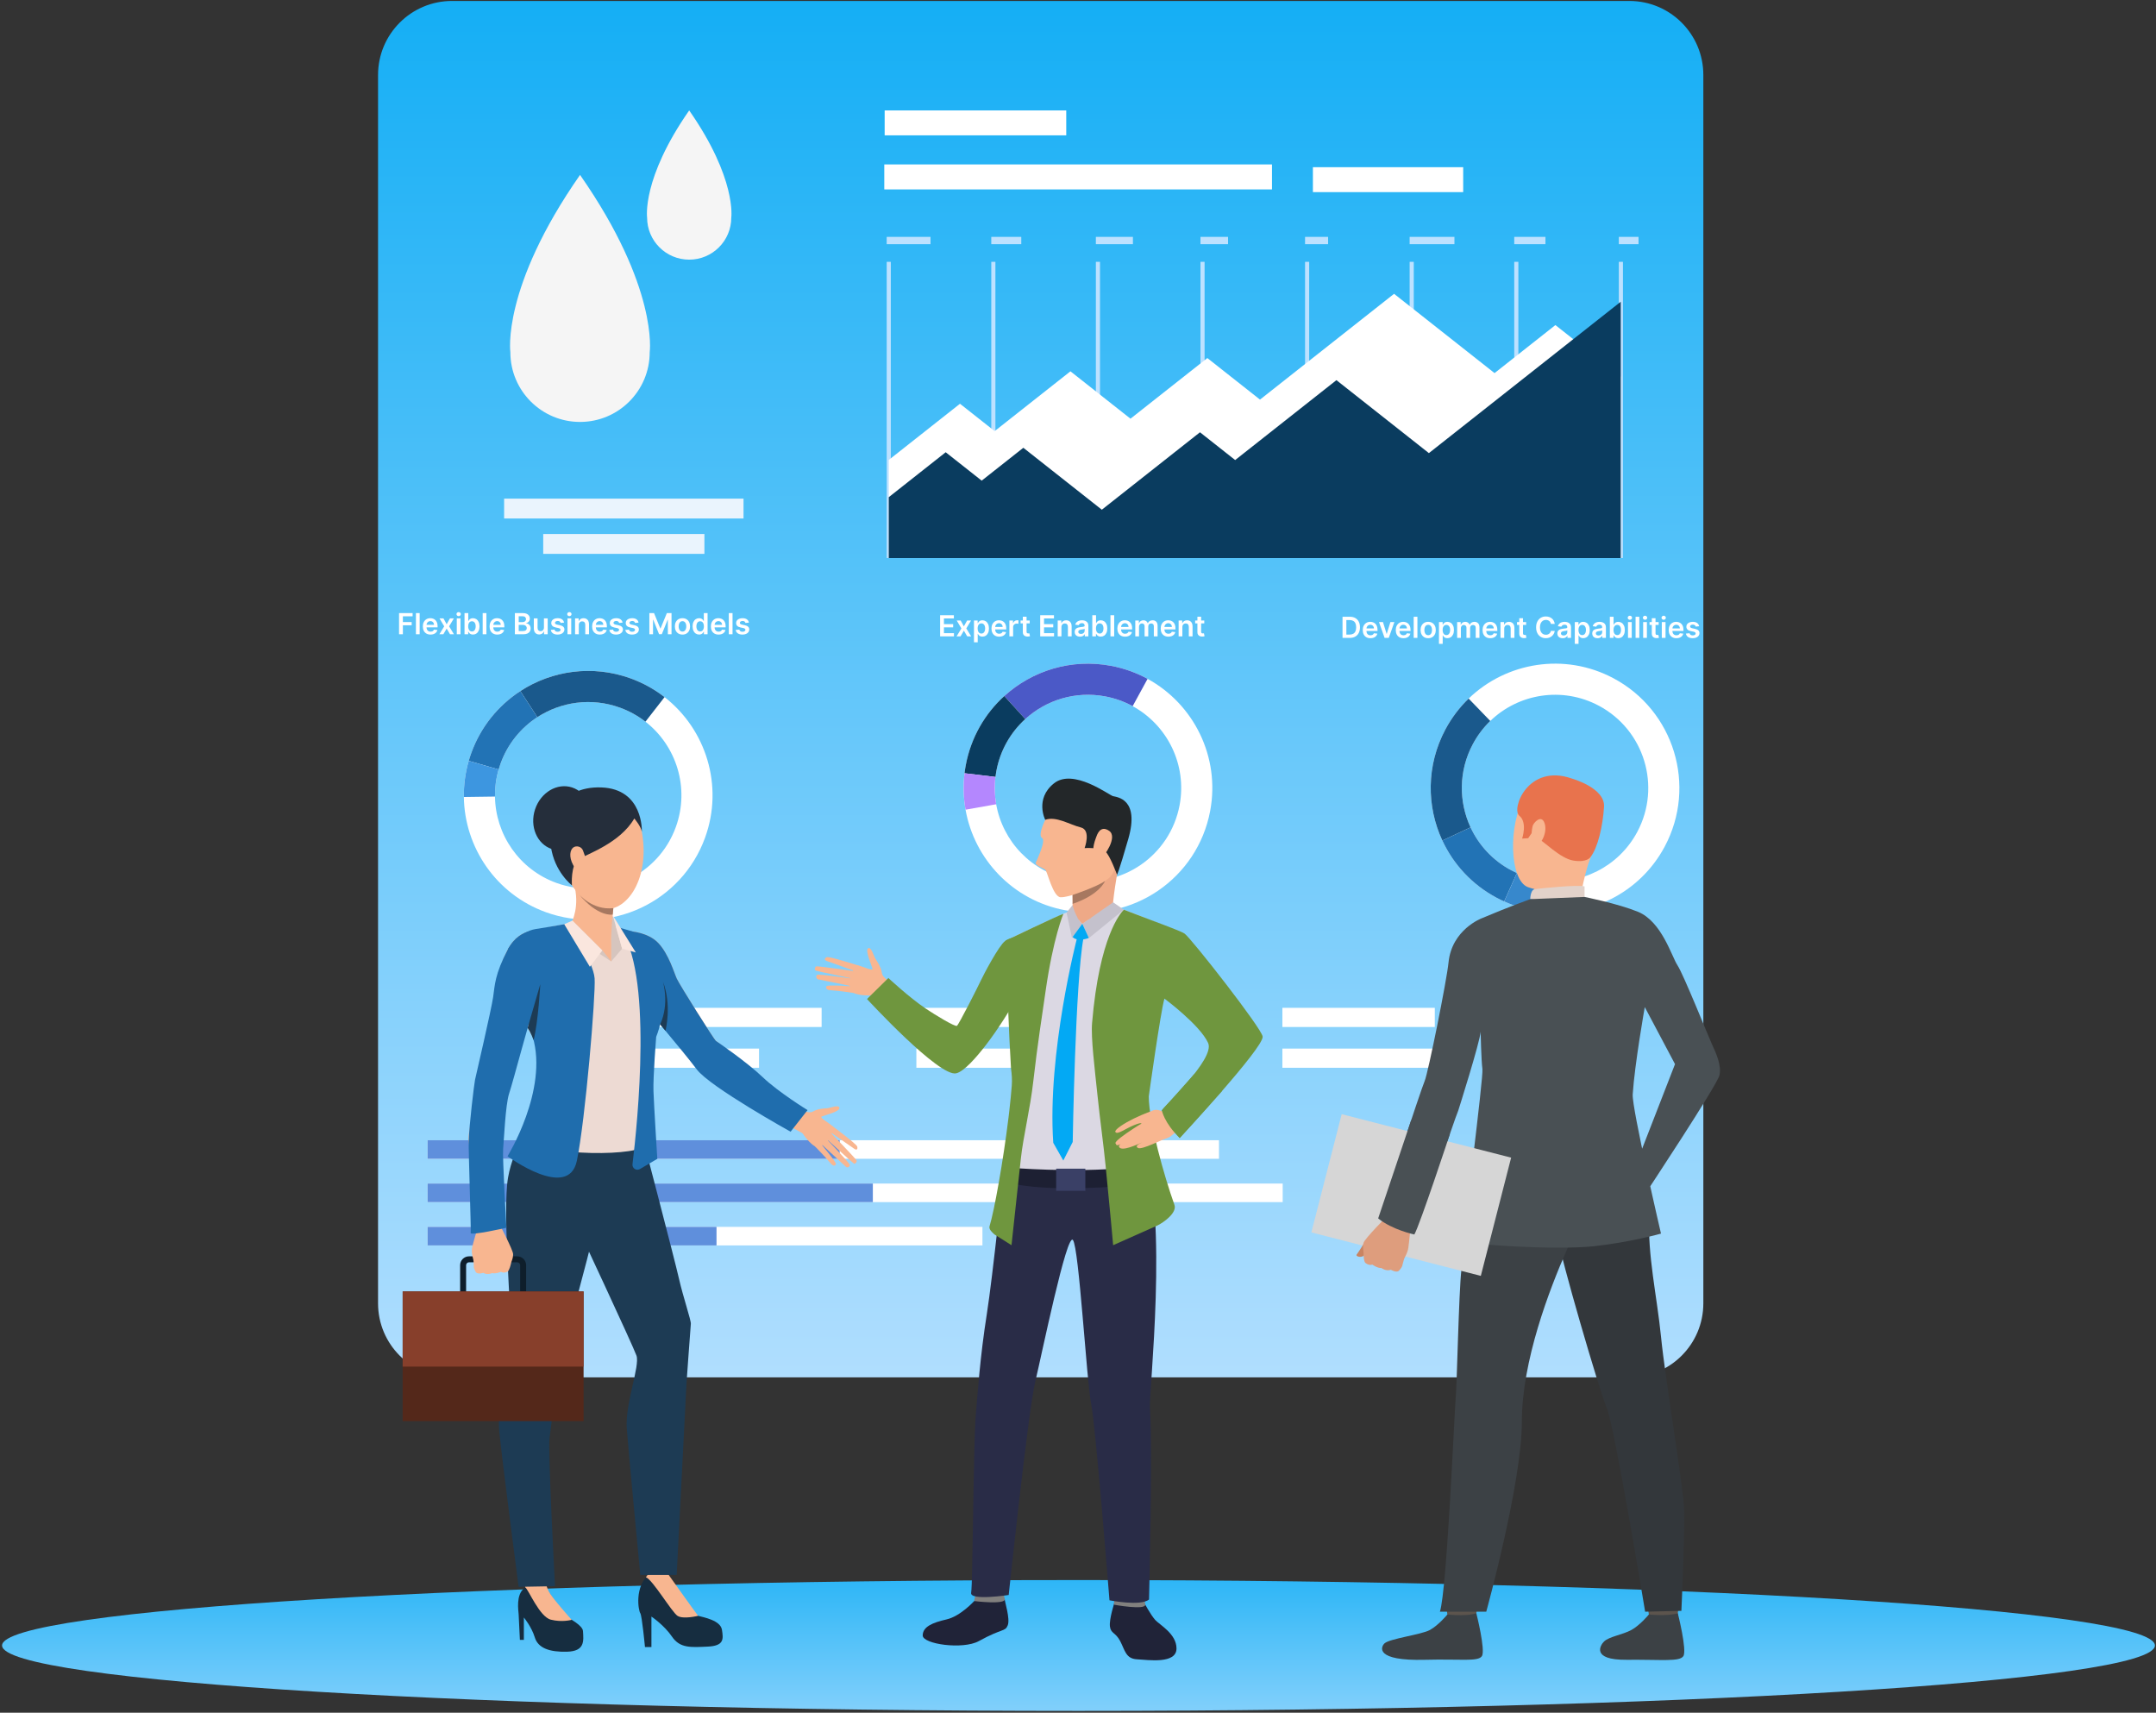 <svg width="593" height="471" viewBox="0 0 593 471" fill="none" xmlns="http://www.w3.org/2000/svg">
<rect x="0" y="0" width="593" height="471" fill="#333333" stroke="none"/>
<g clip-path="url(#clip0_461_3385)">
<path d="M448.14 378.776H124.338C113.096 378.776 103.981 369.663 103.981 358.419V20.617C103.981 9.375 113.096 0.261 124.338 0.261H448.14C459.383 0.261 468.497 9.375 468.497 20.617V358.419C468.497 369.663 459.383 378.776 448.14 378.776Z" fill="url(#paint0_linear_461_3385)"/>
<path d="M193.93 230.351C199.108 216.058 194.169 200.564 182.782 191.709C180.025 189.566 176.891 187.811 173.428 186.556C162.941 182.758 151.806 184.404 143.123 190.049C137.106 193.96 132.266 199.791 129.633 207.06C129.371 207.782 129.134 208.511 128.923 209.239C127.969 212.541 127.536 215.884 127.583 219.176C127.774 232.985 136.382 245.873 150.135 250.856C167.891 257.287 187.497 248.107 193.93 230.351ZM153.05 242.809C142.738 239.074 136.285 229.411 136.141 219.059C136.107 216.591 136.43 214.084 137.147 211.608C137.305 211.062 137.482 210.516 137.679 209.973C139.652 204.524 143.282 200.153 147.793 197.221C154.303 192.989 162.651 191.753 170.513 194.602C173.108 195.542 175.459 196.858 177.526 198.465C186.063 205.102 189.767 216.72 185.885 227.437C181.062 240.749 166.362 247.631 153.05 242.809Z" fill="white"/>
<path d="M147.793 197.221L143.124 190.048C151.806 184.405 162.941 182.758 173.428 186.556C176.891 187.811 180.025 189.565 182.782 191.709L177.526 198.464C175.459 196.858 173.109 195.542 170.513 194.602C162.652 191.753 154.304 192.989 147.793 197.221Z" fill="#1A598C"/>
<path d="M137.147 211.607L128.923 209.238C129.134 208.51 129.371 207.781 129.633 207.059C132.266 199.79 137.106 193.959 143.123 190.048L147.793 197.22C143.282 200.152 139.653 204.524 137.679 209.973C137.483 210.515 137.305 211.061 137.147 211.607Z" fill="#2273B5"/>
<path d="M127.583 219.175C127.536 215.883 127.969 212.541 128.923 209.238L137.147 211.608C136.43 214.083 136.107 216.591 136.141 219.058L127.583 219.175Z" fill="#3D96E0"/>
<path d="M332.848 223.034C335.662 208.095 328.298 193.596 315.636 186.686C312.57 185.013 309.195 183.785 305.575 183.103C294.614 181.039 283.889 184.453 276.226 191.419C270.915 196.247 267.075 202.779 265.644 210.377C265.502 211.132 265.384 211.889 265.294 212.641C264.883 216.054 264.992 219.423 265.568 222.665C267.975 236.263 278.542 247.601 292.917 250.309C311.475 253.804 329.352 241.593 332.848 223.034ZM294.501 241.899C283.723 239.869 275.801 231.369 273.996 221.174C273.565 218.744 273.482 216.217 273.791 213.659C273.86 213.094 273.947 212.527 274.053 211.96C275.126 206.264 278.006 201.367 281.987 197.748C287.733 192.525 295.774 189.964 303.991 191.513C306.704 192.023 309.235 192.945 311.534 194.198C321.027 199.377 326.549 210.249 324.439 221.45C321.819 235.364 308.415 244.519 294.501 241.899Z" fill="white"/>
<path d="M281.987 197.748L276.226 191.419C283.888 184.453 294.614 181.039 305.575 183.103C309.194 183.785 312.57 185.013 315.635 186.686L311.533 194.197C309.235 192.944 306.703 192.023 303.991 191.512C295.773 189.964 287.733 192.524 281.987 197.748Z" fill="#4B59C7"/>
<path d="M273.791 213.659L265.293 212.642C265.384 211.889 265.501 211.132 265.643 210.377C267.074 202.78 270.914 196.247 276.225 191.419L281.986 197.748C278.005 201.367 275.126 206.265 274.053 211.96C273.946 212.527 273.859 213.094 273.791 213.659Z" fill="#0A3C5F"/>
<path d="M265.568 222.665C264.992 219.423 264.883 216.054 265.294 212.642L273.792 213.659C273.482 216.217 273.565 218.744 273.996 221.174L265.568 222.665Z" fill="#B487FE"/>
<path d="M443.771 186.519C430.35 179.379 414.315 182.085 403.943 192.11C401.432 194.537 399.254 197.393 397.523 200.644C392.285 210.492 392.346 221.747 396.71 231.138C399.735 237.647 404.825 243.261 411.65 246.892C412.328 247.253 413.016 247.59 413.707 247.902C416.842 249.311 420.09 250.211 423.356 250.629C437.054 252.386 451.027 245.68 457.898 232.767C466.767 216.095 460.442 195.39 443.771 186.519ZM450.343 228.747C445.191 238.43 434.716 243.456 424.446 242.14C421.999 241.826 419.562 241.152 417.212 240.094C416.693 239.86 416.178 239.608 415.669 239.337C410.552 236.615 406.736 232.405 404.469 227.527C401.196 220.485 401.15 212.046 405.078 204.664C406.374 202.227 408.009 200.086 409.891 198.265C417.665 190.748 429.689 188.719 439.751 194.073C452.251 200.724 456.992 216.247 450.343 228.747Z" fill="white"/>
<path d="M404.469 227.528L396.71 231.14C392.346 221.748 392.286 210.493 397.524 200.645C399.254 197.394 401.433 194.539 403.944 192.111L409.891 198.266C408.009 200.087 406.375 202.228 405.079 204.665C401.15 212.047 401.196 220.486 404.469 227.528Z" fill="#1A598C"/>
<path d="M417.212 240.094L413.707 247.902C413.016 247.591 412.328 247.253 411.65 246.892C404.825 243.261 399.735 237.648 396.71 231.139L404.469 227.527C406.736 232.406 410.552 236.615 415.669 239.337C416.178 239.608 416.693 239.86 417.212 240.094Z" fill="#2273B5"/>
<path d="M423.357 250.629C420.091 250.212 416.842 249.312 413.708 247.903L417.212 240.094C419.562 241.153 421.999 241.827 424.446 242.141L423.357 250.629Z" fill="#3788CC"/>
<path d="M225.983 277.153H157.578V282.428H225.983V277.153Z" fill="white"/>
<path d="M208.768 288.365H157.578V293.64H208.768V288.365Z" fill="white"/>
<path d="M289.763 277.153H252.044V282.428H289.763V277.153Z" fill="white"/>
<path d="M308.033 288.365H252.044V293.64H308.033V288.365Z" fill="white"/>
<path d="M394.637 277.153H352.716V282.428H394.637V277.153Z" fill="white"/>
<path d="M401.273 288.365H352.716V293.64H401.273V288.365Z" fill="white"/>
<path d="M335.274 313.567H117.613V318.672H335.274V313.567Z" fill="white"/>
<path d="M352.801 325.479H117.613V330.584H352.801V325.479Z" fill="white"/>
<path d="M270.217 337.39H117.613V342.494H270.217V337.39Z" fill="white"/>
<path d="M230.948 313.567H117.613V318.672H230.948V313.567Z" fill="#5F8FDC"/>
<path d="M240.073 325.479H117.613V330.584H240.073V325.479Z" fill="#5F8FDC"/>
<path d="M197.073 337.39H117.613V342.494H197.073V337.39Z" fill="#5F8FDC"/>
<path d="M193.747 146.853H149.411V152.314H193.747V146.853Z" fill="#EAF4FD"/>
<path d="M204.504 137.125H138.654V142.587H204.504V137.125Z" fill="#EAF4FD"/>
<path d="M349.852 45.217H243.219V52.09H349.852V45.217Z" fill="white"/>
<path d="M402.444 45.978H361.111V52.834H402.444V45.978Z" fill="white"/>
<path d="M293.268 30.364H243.324V37.22H293.268V30.364Z" fill="white"/>
<path d="M245.017 72.004H243.882V153.464H245.017V72.004Z" fill="#BDE1FF"/>
<path d="M273.784 72.004H272.649V153.464H273.784V72.004Z" fill="#BDE1FF"/>
<path d="M302.551 72.004H301.416V153.464H302.551V72.004Z" fill="#BDE1FF"/>
<path d="M331.318 72.004H330.184V153.464H331.318V72.004Z" fill="#BDE1FF"/>
<path d="M360.085 72.004H358.951V153.464H360.085V72.004Z" fill="#BDE1FF"/>
<path d="M388.853 72.004H387.718V153.464H388.853V72.004Z" fill="#BDE1FF"/>
<path d="M417.62 72.004H416.485V153.464H417.62V72.004Z" fill="#BDE1FF"/>
<path d="M446.387 72.004H445.252V153.464H446.387V72.004Z" fill="#BDE1FF"/>
<path d="M244.449 126.49L264.041 111.033L273.577 118.556L294.422 102.111L310.938 115.141L332.075 98.465L346.558 109.891L383.435 80.798L411.071 102.602L427.807 89.397L445.819 103.608V153.464H244.449V126.49Z" fill="white"/>
<path d="M244.449 136.726L260.11 124.37L270.008 132.179L281.466 123.139L303.055 140.171L330.048 118.876L339.729 126.514L367.578 104.543L393.012 124.608L445.773 82.982V153.464H244.449V136.726Z" fill="#0A3C5F"/>
<path d="M255.937 65.141H243.881V67.155H255.937V65.141Z" fill="#BDE1FF"/>
<path d="M280.9 65.141H272.649V67.155H280.9V65.141Z" fill="#BDE1FF"/>
<path d="M311.607 65.141H301.416V67.155H311.607V65.141Z" fill="#BDE1FF"/>
<path d="M337.774 65.141H330.183V67.155H337.774V65.141Z" fill="#BDE1FF"/>
<path d="M365.29 65.141H358.95V67.155H365.29V65.141Z" fill="#BDE1FF"/>
<path d="M400.038 65.141H387.717V67.155H400.038V65.141Z" fill="#BDE1FF"/>
<path d="M425.073 65.141H416.485V67.155H425.073V65.141Z" fill="#BDE1FF"/>
<path d="M450.673 65.141H445.252V67.155H450.673V65.141Z" fill="#BDE1FF"/>
<path d="M159.537 48.097C137.851 79.179 140.375 96.871 140.375 96.871C140.375 107.454 148.954 116.033 159.537 116.033C170.12 116.033 178.699 107.454 178.699 96.871C178.699 96.871 181.222 79.179 159.537 48.097Z" fill="#F5F5F5"/>
<path d="M189.56 30.364C176.46 49.141 177.984 59.829 177.984 59.829C177.984 66.222 183.167 71.405 189.56 71.405C195.953 71.405 201.136 66.222 201.136 59.829C201.136 59.829 202.66 49.141 189.56 30.364Z" fill="#F5F5F5"/>
<path d="M296.635 470.505C460.149 470.505 592.703 462.449 592.703 452.511C592.703 442.574 460.149 434.518 296.635 434.518C133.12 434.518 0.566 442.574 0.566 452.511C0.566 462.449 133.12 470.505 296.635 470.505Z" fill="url(#paint1_linear_461_3385)"/>
<path d="M236.316 265.603C236.316 265.603 228.074 262.925 227.405 263.224C226.735 263.523 226.645 263.996 227.407 264.279C228.169 264.563 235.309 267.106 235.309 267.106C235.309 267.106 225.125 265.638 224.52 265.754C224.166 265.822 223.938 266.723 224.335 266.914C224.731 267.105 234.773 269.164 234.773 269.164C234.773 269.164 225.263 267.811 224.792 268.069C224.379 268.294 224.37 269.185 225.071 269.337C225.772 269.488 234.554 271.265 234.554 271.265C234.554 271.265 227.595 270.737 227.329 271.208C227.166 271.496 226.935 272.264 228.732 272.341C230.53 272.419 234.773 273.07 234.773 273.07L236.316 265.603Z" fill="#F8B690"/>
<path d="M245.397 270.22C245.397 270.22 242.73 269.159 242.539 267.477C242.376 266.046 241.189 264.271 240.824 263.724C240.336 262.993 239.608 260.199 238.753 260.795C237.898 261.39 239.745 265.451 239.974 266.376C240.203 267.301 236.563 265.329 235.652 265.507C234.742 265.686 232.262 272.07 234.896 273.125C237.529 274.181 240.924 273.51 241.356 273.791C241.788 274.071 243.247 274.637 243.247 274.637L245.397 270.22Z" fill="#F8B690"/>
<path d="M314.656 440.688C314.656 440.688 316.509 444.113 317.72 445.474C318.931 446.834 323.568 449.266 323.593 453.306C323.621 457.686 315.776 456.471 312.708 456.311C309.641 456.15 309.408 453.81 308.117 451.33C306.825 448.849 305.524 449.27 305.281 447.27C305.039 445.269 306.532 440.688 306.532 440.688H314.656Z" fill="#202338"/>
<path d="M267.956 440.287C267.956 440.287 264.175 444.47 260.337 445.346C256.5 446.223 253.815 447.341 253.786 449.741C253.757 452.142 264.831 453.724 269.223 451.303C275.778 447.692 276.444 448.781 277.171 446.975C277.898 445.17 276.298 440.342 276.345 439.768C276.403 439.058 267.956 440.287 267.956 440.287Z" fill="#202338"/>
<path d="M268.381 438.286C268.381 438.286 267.882 440.245 267.956 440.287C268.03 440.328 276.604 441.341 276.345 439.768C276.135 438.493 275.834 437.107 275.834 437.107L268.381 438.286Z" fill="#81807E"/>
<path d="M306.639 439.364C306.639 439.364 306.28 441.234 306.349 441.279C306.419 441.324 315.044 442.85 314.995 441.298C314.956 440.065 314.2 438.627 314.2 438.627L306.639 439.364Z" fill="#81807E"/>
<path d="M276.177 320.972C276.177 320.972 273.059 350.986 271.437 361.26C269.541 373.274 268.898 383.199 268.369 389.417C267.704 397.238 267.576 435.709 267.11 437.996C266.644 440.283 277.439 438.627 277.439 438.627C277.439 438.627 282.749 388.361 284.73 380.032C286.575 372.277 293.42 338.887 295.104 341.005C296.786 343.122 298.873 379.97 300.12 386.086C301.366 392.203 305.157 440.088 305.157 440.088C305.157 440.088 313.748 441.784 316.033 439.867C316.033 439.867 317.073 398.599 316.279 387.132C315.977 382.762 321.446 334.731 314.433 315.395C310.727 305.176 276.177 320.972 276.177 320.972Z" fill="#292C47"/>
<path d="M333.926 288.098C335.736 293.047 319.115 305.45 321.181 305.829C323.244 306.208 323.158 310.129 323.158 310.129C323.158 310.129 338.813 296.496 338.491 292.479C338.312 290.25 326.057 257.828 324.185 256.488C322.907 255.571 314.893 252.359 310.735 250.781C308.813 250.048 307.347 249.538 307.047 249.519C306.095 249.46 294.37 250.584 294.37 250.584C294.37 250.584 292.689 251.16 290.97 251.949C288.036 253.295 283.466 255.399 280.184 256.961C279.123 257.465 277.799 258.148 276.697 258.73C276.831 262.716 277.066 266.986 277.404 271.554C277.404 271.554 278.015 281.532 278.071 291.607C278.597 293.889 278.506 299.19 278.506 299.19C278.65 304.217 278.09 309.38 277.946 312.264C277.714 316.8 277.091 323.258 277.091 323.258L282.792 325.585L307.771 325.352L315.591 323.258C315.591 323.258 315.127 303.172 315.242 297.333C315.352 291.707 316.536 277.096 316.767 276.251C316.767 276.251 325.142 264.087 333.926 288.098Z" fill="#DBD8E3"/>
<path d="M277.843 321.126C277.843 321.126 295.002 322.587 310.03 321.126V326.057C310.03 326.057 287.651 328.194 277.091 325.117L277.843 321.126Z" fill="#1D2033"/>
<path d="M276.594 258.676C276.725 262.727 276.751 267.053 277.095 271.705C277.095 271.705 277.42 283.067 278.074 293.844C278.296 295.387 278.409 296.965 278.284 298.581C278.121 300.688 277.892 302.989 277.617 305.39C277.614 305.421 277.611 305.453 277.607 305.481C277.542 306.051 277.473 306.624 277.404 307.203C277.404 307.212 277.401 307.219 277.401 307.228C275.941 319.235 273.471 333.01 272.181 337.177C271.909 338.048 272.848 338.852 273.519 339.472L278.211 342.431C278.211 342.431 280.146 324.62 280.788 318.574C281.408 312.739 283.358 304.915 284.213 297.291V297.288C285.296 287.617 286.788 278.142 287.592 272.512C289.687 257.857 292.478 251.3 292.478 251.3C291.144 251.698 276.594 258.676 276.594 258.676Z" fill="#6F963E"/>
<path d="M332.291 286.813C334.326 291.275 319.393 304.905 319.568 305.367C320.585 308.05 324.471 312.959 324.471 312.959C324.471 312.959 347.594 288.121 347.29 285.063C347.068 282.836 327.682 258.081 325.811 256.74C324.73 255.965 316.722 253.126 312.792 251.577C312.074 251.293 309.733 250.412 309.089 250.167C308.255 251.095 302.399 257.396 300.37 281.353C300.028 285.39 301.108 293.941 301.829 300.92C302.599 308.365 303.451 314.177 304.075 320.402C305.306 332.67 306.167 342.431 306.167 342.431L318.376 336.996C320.351 336.007 323.768 333.428 323.025 331.347C320.202 323.442 315.968 308.46 315.963 301.523C315.963 301.523 319.19 278.35 320.269 274.616C320.269 274.616 330.015 281.824 332.291 286.813Z" fill="#6F963E"/>
<path d="M305.963 250.766C305.963 250.766 306.044 246.741 307.595 238.598C308.01 236.418 294.94 244.333 294.94 244.333C294.94 244.333 294.98 245.097 295.006 246.128C295.021 246.672 295.029 247.29 295.026 247.91C295.024 248.129 295.022 248.346 295.017 248.561C295.005 249.137 294.978 249.689 294.929 250.158C294.88 250.641 294.595 251.494 294.494 251.728C293.954 252.972 301.562 253.916 305.963 250.766Z" fill="#EEA987"/>
<path d="M296.219 258.012C296.219 258.012 288.002 289.648 289.696 314.274L292.46 319.146L295.048 314.042C295.048 314.042 295.757 269.994 298.01 257.935L296.219 258.012Z" fill="#03A9F4"/>
<path d="M238.472 274.738C238.472 274.738 258.331 296.313 263.017 295.16C265.184 294.627 268.465 290.887 271.177 287.371C272.07 286.213 272.947 284.999 273.781 283.795C273.784 283.793 273.784 283.79 273.784 283.79C277.11 278.987 279.717 274.383 279.717 274.383C279.717 274.383 289.551 262.859 281.66 257.722C281.66 257.722 278.334 257.387 276.443 258.782C274.696 260.071 270.447 268.183 269.757 269.687C269.068 271.189 263.701 281.792 263.201 282.106C262.7 282.419 257.43 279.256 254.613 277.36C250.061 274.296 244.342 268.956 244.342 268.956L238.472 274.738Z" fill="#6F963E"/>
<path d="M290.496 327.475H298.521V321.388H290.496V327.475Z" fill="#3A4066"/>
<path d="M288.058 224.296C288.058 224.296 285.187 229.619 286.609 230.447C287.786 231.13 285.232 236.355 284.898 237.208C284.564 238.062 287.028 238.682 287.551 239.231C288.074 239.781 289.626 246.541 291.655 246.744C293.685 246.948 302.829 243.768 305.319 241.179C307.809 238.59 309.852 226.896 308.19 221.964C306.528 217.031 293.125 214.996 288.058 224.296Z" fill="#F8B690"/>
<path d="M287.485 225.449C287.485 225.449 284.554 219.7 289.877 215.435C295.201 211.17 305.018 218.655 306.125 218.941C307.231 219.226 313.509 219.657 310.339 230.68C307.617 240.145 307.237 240.544 307.237 240.544C307.237 240.544 305.206 235.06 304.055 234.224C302.257 232.919 298.315 233.233 298.315 233.233C298.315 233.233 300.193 228.246 297.258 227.54C294.323 226.834 290.454 224.347 287.485 225.449Z" fill="#232729"/>
<path d="M301.442 230.377C301.701 229.693 302.538 226.754 305.061 228.48C307.583 230.206 303.489 235.746 303.049 235.818C302.61 235.89 299.264 236.133 301.442 230.377Z" fill="#F8B690"/>
<path d="M295.026 247.911C295.024 248.129 295.023 248.347 295.017 248.562C302.494 246.053 303.941 242.276 303.941 242.276C301.609 243.926 295.007 246.128 295.007 246.128C295.021 246.673 295.03 247.291 295.026 247.911Z" fill="#A77860"/>
<path d="M322.267 305.285C322.267 305.285 321.56 305.878 320.81 305.871C319.516 305.86 318.042 304.454 316.689 305.731C315.336 307.009 318.184 312.444 319.21 313.081C320.236 313.718 322.568 312.573 325.063 309.558C327.558 306.542 322.267 305.285 322.267 305.285Z" fill="#F8B690"/>
<path d="M317.207 305.368C317.207 305.368 314.589 306.267 311.798 307.629C309.35 308.823 306.479 310.647 306.772 311.267C307.216 312.208 309.4 310.442 311.907 309.423C314.214 308.485 313.918 309.061 313.918 309.061C313.918 309.061 313.993 308.892 311.679 310.41C309.19 312.041 306.584 313.898 306.815 314.411C307.1 315.045 307.189 315.101 308.19 314.658C307.67 315.037 307.7 315.235 307.838 315.47C308.553 316.684 312.585 314.863 314.186 314.14C312.959 314.703 312.12 315.25 313.037 315.71C314.087 316.237 319.671 313.402 321.769 312.581C324.057 311.685 317.207 305.368 317.207 305.368Z" fill="#F8B690"/>
<path d="M319.568 305.368C319.568 305.368 320.138 308.699 324.471 312.959C324.471 312.959 334.403 302.002 336.175 299.951L328.403 295.442L319.568 305.368Z" fill="#6F963E"/>
<path d="M306.157 248.132L297.682 254.049L299.496 257.977L309.088 250.168L306.157 248.132Z" fill="#C4C1CC"/>
<path d="M295.007 248.905C295.007 248.905 295.778 252.253 297.682 254.049L294.839 257.935L293.352 250.956L295.007 248.905Z" fill="#C4C1CC"/>
<path d="M297.683 254.049L299.474 257.935C299.474 257.935 296.525 259.159 295.007 257.687L297.683 254.049Z" fill="#03A9F4"/>
<path d="M300.067 252.384L297.683 254.049C297.683 254.049 296.541 252.897 296.401 252.384C296.262 251.872 300.067 252.384 300.067 252.384Z" fill="#EEA987"/>
<path d="M452.806 438.951C452.806 438.951 453.509 443.878 453.597 444.618C453.685 445.358 461.419 444.182 461.419 444.182L462.045 438.316C462.045 438.316 453.773 438.256 452.806 438.951Z" fill="#5C544D"/>
<path d="M453.515 443.989C453.515 443.989 451.065 446.958 448.695 448.252C446.325 449.546 442.601 450.059 441.199 451.399C440.188 452.366 437.515 456.529 447.358 456.445C457.2 456.361 461.946 457.033 463.001 455.437C464.056 453.841 461.475 443.656 461.475 443.656C461.475 443.656 459.144 444.503 453.515 443.989Z" fill="#3C4145"/>
<path d="M397.392 438.951C397.392 438.951 398.095 443.878 398.183 444.618C398.271 445.358 406.005 444.182 406.005 444.182L406.631 438.316C406.631 438.316 398.359 438.256 397.392 438.951Z" fill="#5C544D"/>
<path d="M398.101 443.99C398.101 443.99 395.651 446.958 393.281 448.253C390.911 449.547 382.19 450.61 380.788 451.949C379.777 452.916 378.094 456.809 391.944 456.445C401.783 456.186 406.532 457.033 407.587 455.437C408.642 453.841 406.061 443.656 406.061 443.656C406.061 443.656 403.865 444.56 398.101 443.99Z" fill="#3C4145"/>
<path d="M450.06 311.746C450.06 311.746 454.176 323.973 453.634 334.509C453.092 345.046 455.762 356.576 456.854 367.582C458.071 379.853 463.051 408.902 463.232 415.466C463.413 422.03 462.459 442.989 462.459 442.989L452.489 443.219C452.489 443.219 444.116 392.434 441.947 387.252C439.779 382.07 429.025 345.127 428.664 340.982C428.302 336.837 450.06 311.746 450.06 311.746Z" fill="#33373B"/>
<path d="M408.147 313.922C408.147 313.922 402.671 342.8 401.948 349.25C401.225 355.698 400.744 380.458 400.382 384.488C400.021 388.519 397.972 437.231 396.045 443.219H408.79C408.79 443.219 418.574 407.807 418.574 391.052C418.574 374.297 426.133 354.628 431.012 343.573C435.892 332.518 447.06 332.256 450.059 311.746C450.059 311.746 412.208 307.417 408.147 313.922Z" fill="#3C4145"/>
<path d="M434.05 215.227C434.05 215.227 424.004 211.474 419.371 219.122C414.738 226.77 415.185 242.08 420.249 243.963C425.313 245.846 432.921 244.861 435.513 240.076C438.106 235.291 440.447 228.372 440.334 223.749C440.222 219.126 436.688 216.562 434.05 215.227Z" fill="#F8B690"/>
<path d="M421.936 243.494C421.936 243.494 422.342 246.128 421.672 247.425C421.001 248.722 434.308 248.756 434.308 248.756C434.308 248.756 435.389 241.7 437.437 235.738C439.485 229.776 421.936 243.494 421.936 243.494Z" fill="#F8B690"/>
<path d="M437.436 235.737C437.436 235.737 436.518 237.253 432.769 236.665C429.019 236.077 424.445 231.088 422.88 230.541C421.315 229.994 421.3 229.074 421.3 229.074L420.32 230.505L418.657 230.61C418.657 230.61 420.174 226.149 417.886 224.329C415.598 222.509 420.26 209.887 432.284 214.089C432.284 214.089 441.519 216.635 441.183 221.887C440.847 227.139 439.503 233.122 437.436 235.737Z" fill="#E8734D"/>
<path d="M420.881 247.268C420.881 247.268 420.923 244.789 422.047 244.552C423.17 244.314 434.448 243.23 435.827 243.772V246.659C435.827 246.659 433.17 248.295 420.881 247.268Z" fill="#E2D2CA"/>
<path d="M421.548 227.163C421.758 226.283 423.998 223.765 424.856 226.461C425.714 229.156 423.56 232.782 422.359 232.472C421.158 232.161 421.015 229.397 421.548 227.163Z" fill="#F8B690"/>
<path d="M420.881 247.268C420.881 247.268 414.699 249.491 407.538 252.534C407.538 252.534 399.301 255.611 398.408 264.708C397.935 269.536 392.793 295.165 391.83 297.333C390.866 299.502 379.464 334.339 379.062 335.061C378.661 335.784 388.367 339.814 389.01 339.492C389.653 339.171 400.05 307.719 401.094 305.39C401.094 305.39 407.078 286.531 407.239 283.72C407.239 283.72 407.411 291.733 407.733 293.981C408.054 296.23 402.41 339.899 402.571 341.104C402.732 342.308 428.219 343.839 438.419 342.715C448.619 341.59 456.851 339.243 456.851 339.243C456.851 339.243 448.824 304.78 449.071 300.959C449.608 292.635 452.389 276.954 452.389 276.954L460.707 292.635L450.06 320.024L452.499 328.349C452.499 328.349 472.282 298.454 472.925 295.723C473.567 292.992 471.955 289.513 470.91 287.265C469.866 285.016 463.008 267.899 461.402 265.489C459.795 263.08 457.081 253.43 450.52 250.745C445.033 248.5 435.827 246.66 435.827 246.66L420.881 247.268Z" fill="#495054"/>
<path d="M415.632 318.355L369.024 306.403L360.686 338.918L407.294 350.87L415.632 318.355Z" fill="#D6D6D6"/>
<path d="M375.003 342.171C375.003 342.171 373.672 344.323 373.185 344.937C372.699 345.551 374.381 345.937 375.102 345.315C375.823 344.694 375.003 342.171 375.003 342.171Z" fill="#C98462"/>
<path d="M384.708 349.522C384.708 349.522 385.495 348.701 385.664 348.175C385.664 348.175 385.899 347.193 386.107 346.506C386.174 346.288 386.237 346.099 386.291 345.981C386.514 345.49 387.151 344.479 387.357 343.15C387.562 341.822 388.143 335.859 388.143 335.859L384.533 334.95L381.632 334.337C381.632 334.337 375.366 340.587 375.032 341.803C375 341.922 374.972 342.041 374.955 342.154C374.772 343.211 375.079 344.075 375.046 344.64C375.035 344.848 375.065 346.921 375.549 347.309C376.218 347.848 376.902 347.95 377.462 347.77C377.462 347.77 378.821 348.768 379.954 348.708C379.954 348.708 381.177 349.669 382.565 349.193C382.565 349.193 383.916 350.029 384.708 349.522Z" fill="#DE9D7D"/>
<path d="M398.801 311.812C398.801 311.812 390.529 336.863 389.009 339.492C389.009 339.492 382.944 338.217 379.062 335.061L388.145 308.026L398.801 311.812Z" fill="#495054"/>
<path d="M219.971 304.957C219.971 304.957 222.332 306.478 223.69 305.628C224.845 304.905 226.86 304.805 227.48 304.773C228.309 304.73 230.807 303.65 230.871 304.696C230.936 305.742 226.84 306.674 226.02 307.042C225.2 307.409 228.81 309.171 229.216 310.013C229.622 310.855 226.364 316.668 224.027 315.172C221.69 313.675 220.18 310.534 219.717 310.352C219.253 310.17 217.973 309.331 217.973 309.331L219.971 304.957Z" fill="#F8B690"/>
<path d="M149.413 435.698C149.413 435.698 154.696 443.423 156.54 445.062C156.54 445.062 160.227 446.976 160.341 448.504C160.557 451.394 160.815 454.087 155.966 454.224C151.117 454.361 147.979 453.216 147.091 450.28C146.203 447.343 144.086 444.816 144.086 444.816V450.962H142.993C142.993 450.962 142.72 445.02 142.651 443.928C142.583 442.835 141.867 438.634 144.171 436.773C146.476 434.912 149.413 435.698 149.413 435.698Z" fill="#162D40"/>
<path d="M157.243 445.459C157.243 445.459 154.621 446.199 151.503 445.413C148.385 444.628 145.39 437.164 144.48 436.542L143.672 433.529H149.751C149.751 433.529 149.962 435.736 150.944 437.644C151.926 439.552 157.243 445.459 157.243 445.459Z" fill="#F8B690"/>
<path d="M183.712 432.812C183.712 432.812 184.504 434.685 186 436.637C187.097 438.068 190.508 443.945 192.01 444.355C193.513 444.764 198.157 445.584 198.567 448.179C198.977 450.775 199.182 452.619 194.606 452.824C190.03 453.029 187.025 453.302 184.839 450.092C182.654 446.882 179.171 444.56 179.171 444.56V452.935H177.395C177.395 452.935 176.575 444.218 176.097 443.604C175.619 442.989 174.39 436.295 178.624 432.812C182.858 429.329 183.712 432.812 183.712 432.812Z" fill="#162D40"/>
<path d="M192.01 444.356C192.01 444.356 187.912 445.38 186.341 444.356C184.771 443.331 179.43 434.304 177.661 433.764C177.661 433.764 179.375 430.286 183.712 432.813C183.712 432.813 190.849 442.853 192.01 444.356Z" fill="#F8B690"/>
<path d="M147.087 307.383C147.087 307.383 141.309 314.895 139.742 323.808C138.175 332.721 140.668 362.636 140.599 367.041C140.531 371.446 136.518 385.498 137.338 393.796C138.157 402.094 142.643 436.387 142.643 436.387L152.654 436.207C152.654 436.207 150.648 398.833 151.161 395.35C151.673 391.866 153.303 377.047 153.508 375.612C153.713 374.178 164.913 336.251 164.913 329.825C164.913 323.398 161.02 296.898 147.087 307.383Z" fill="#1D3B54"/>
<path d="M176.114 310.319C176.114 310.319 185.607 346.551 186.734 351.571C187.861 356.591 190.115 363.148 190.013 364.07C189.91 364.992 188.817 380.461 188.817 380.461L186.12 433.119H176.114C176.114 433.119 172.904 399.619 172.392 392.857C171.879 386.096 176.08 375.646 175.055 372.778C174.031 369.909 158.561 336.819 158.561 336.819C158.561 336.819 146.848 299.801 176.114 310.319Z" fill="#1D3B54"/>
<path d="M173.177 256.091C173.177 256.091 178.231 256.296 181.1 259.369C183.968 262.442 185.402 267.497 186.154 269.136C186.905 270.775 196.398 285.937 196.945 286.279C197.491 286.62 207.138 294.405 211.509 298.571C215.88 302.737 224.401 307.383 224.401 307.383L221.191 311.89C221.191 311.89 195.305 298.094 192.027 293.04C188.749 287.986 175.294 274.258 175.294 274.258C175.294 274.258 164.572 261.691 173.177 256.091Z" fill="#F8B690"/>
<path d="M173.177 256.091C173.177 256.091 178.231 256.296 181.1 259.369C183.968 262.442 185.402 267.497 186.154 269.136C186.905 270.775 196.398 285.937 196.945 286.279C197.491 286.62 205.397 292.049 209.768 296.215C214.139 300.381 222.112 305.281 222.112 305.281L217.451 311.223C217.451 311.223 195.272 298.913 191.652 294.098C187.785 288.955 175.294 274.258 175.294 274.258C175.294 274.258 164.572 261.691 173.177 256.091Z" fill="#1F6DAD"/>
<path d="M166.552 253.426C166.552 253.426 171.47 255.748 173.177 256.09C174.884 256.431 181.509 265.037 182.67 268.179C183.831 271.32 182.67 276.033 180.28 281.565C177.889 287.097 180.143 288.941 179.051 294.473C177.958 300.005 177.002 311.719 177.207 314.792C177.411 317.865 149.582 318.445 143.23 312.845C143.23 312.845 149.614 303.284 150.434 301.918C151.253 300.552 150.57 293.107 149.819 291.195C149.068 289.283 140.599 275.008 140.599 275.008C140.599 275.008 139.977 260.53 143.672 257.661C146.882 255.168 155.631 254.279 157.201 253.733C158.773 253.186 163.342 252.948 166.552 253.426Z" fill="#EDDAD3"/>
<path d="M168.123 264.388L171.111 260.89L168.517 251.678C168.517 251.678 167.645 256.807 168.123 264.388Z" fill="#D6C5BE"/>
<path d="M228.754 309.535C228.754 309.535 235.605 314.591 235.78 315.31C235.954 316.029 235.658 316.384 234.998 315.938C234.338 315.492 228.237 311.245 228.237 311.245C228.237 311.245 235.34 318.591 235.612 319.149C235.772 319.476 235.24 320.197 234.864 319.991C234.488 319.785 227.031 312.906 227.031 312.906C227.031 312.906 233.652 319.778 233.74 320.312C233.817 320.78 233.163 321.319 232.637 320.843C232.11 320.368 225.605 314.337 225.605 314.337C225.605 314.337 230.109 319.641 229.918 320.138C229.8 320.441 229.369 321.086 228.25 319.681C227.13 318.276 224.142 315.238 224.142 315.238L228.754 309.535Z" fill="#F8B690"/>
<path d="M160.346 218.526C163.268 217.498 174.006 214.975 176.533 228.703C179.059 242.431 171.478 252.198 164.512 249.602C157.546 247.007 153.243 237.513 152.833 230.274C152.423 223.034 156.658 219.824 160.346 218.526Z" fill="#F8B690"/>
<path d="M176.533 228.703C176.533 228.703 177.059 216.955 165.38 216.545C153.701 216.136 150.559 225.751 151.515 232.759C152.471 239.767 157.306 243.464 157.306 243.464C157.306 243.464 156.886 237.794 159.152 236.321C161.419 234.849 170.502 231.912 174.464 225.082C174.464 225.082 176.3 227.238 176.533 228.703Z" fill="#252E3B"/>
<path d="M161.971 227.458C160.433 232.137 155.871 234.838 151.781 233.493C147.692 232.148 145.624 227.266 147.163 222.588C148.701 217.91 153.264 215.208 157.353 216.553C161.442 217.898 163.51 222.781 161.971 227.458Z" fill="#252E3B"/>
<path d="M149.392 256.091C149.392 256.091 143.194 254.315 139.643 261.145C136.091 267.975 136.979 271.663 136.16 274.736C135.34 277.809 132.062 298.367 131.857 299.255C131.652 300.143 128.51 310.593 128.92 313.803C129.33 317.013 132.267 341.327 132.13 342.146C131.993 342.966 137.799 341.361 137.799 341.361C137.799 341.361 137.56 316.534 137.765 314.486C137.97 312.437 138.175 301.68 139.711 298.914C141.248 296.148 145.039 279.244 145.858 277.503C146.678 275.761 154.617 258.31 149.392 256.091Z" fill="#F8B690"/>
<path d="M168.899 247.752C168.899 247.752 167.917 256.773 168.123 259.71C168.123 259.71 163.013 264.831 157.201 253.733C157.201 253.733 159.647 249.159 157.806 242.926C155.965 236.694 168.899 247.752 168.899 247.752Z" fill="#F8B690"/>
<path d="M142.265 358.743H129.003C127.656 358.743 126.56 357.648 126.56 356.301V347.937C126.56 346.59 127.656 345.495 129.003 345.495H142.265C143.612 345.495 144.708 346.59 144.708 347.937V356.301C144.708 357.647 143.612 358.743 142.265 358.743ZM129.002 347.134C128.56 347.134 128.199 347.494 128.199 347.937V356.301C128.199 356.743 128.559 357.104 129.002 357.104H142.265C142.708 357.104 143.068 356.743 143.068 356.301V347.937C143.068 347.494 142.708 347.134 142.265 347.134H129.002Z" fill="#0E1E2B"/>
<path d="M130.922 349.909C130.922 349.909 130.374 349.018 130.325 348.512C130.325 348.512 130.305 347.583 130.251 346.924C130.233 346.715 130.213 346.533 130.188 346.417C130.082 345.932 129.706 344.899 129.78 343.662C129.853 342.427 131.541 337.181 131.541 337.181L134.635 337.288L137.547 336.976C137.547 336.976 141.064 343.689 141.129 344.848C141.134 344.961 141.136 345.073 141.129 345.179C141.089 346.165 140.644 346.882 140.564 347.397C140.533 347.586 140.103 349.445 139.593 349.7C138.885 350.055 138.251 350.014 137.781 349.743C137.781 349.743 136.365 350.377 135.358 350.102C135.358 350.102 134.07 350.729 132.914 350.03C132.914 350.03 131.537 350.519 130.922 349.909Z" fill="#F8B690"/>
<path d="M168.123 259.71V264.388L162.243 259.994L168.123 259.71Z" fill="#F8B690"/>
<path d="M168.123 264.388L165.682 261.366L157.457 253.169L154.796 255.732L168.123 264.388Z" fill="#D6C5BE"/>
<path d="M156.315 253.954C156.315 253.954 163.217 264.428 163.547 269.038C163.877 273.648 160.982 308.133 158.664 319.219C156.346 330.304 139.596 317.968 139.596 317.968C139.596 317.968 150.851 299.75 146.531 285.162C142.21 270.575 139.779 260.89 139.779 260.89C139.779 260.89 142.723 256.195 147.394 255.476C152.066 254.756 156.315 253.954 156.315 253.954Z" fill="#1F6DAD"/>
<path d="M183.715 269.468C183.715 269.468 182.602 279.927 180.485 285.117C180.485 285.117 179.597 296.182 179.734 300.075C179.87 303.967 180.792 318.686 180.792 318.686L175.996 321.495C175.03 322.061 173.834 321.276 173.969 320.165C175.327 308.962 179.746 266.467 170.201 255.044L174.031 256.173C174.031 256.173 181.915 263.526 183.715 269.468Z" fill="#1F6DAD"/>
<path d="M160.326 233.839C159.901 232.762 158.482 232.459 157.662 233.074C156.843 233.689 156.365 235.532 157.662 237.923C158.96 240.313 163.536 241.98 160.326 233.839Z" fill="#F8B690"/>
<path d="M171.111 260.89L174.876 261.929L168.516 251.678L171.111 260.89Z" fill="#FAE6DE"/>
<path d="M165.681 261.366L162.242 265.873L155.188 254.161L157.457 253.169L165.681 261.366Z" fill="#FAE6DE"/>
<path d="M149.392 256.091C149.392 256.091 143.194 254.315 139.643 261.145C136.091 267.975 136.109 270.889 135.634 274.224C135.186 277.373 130.855 296.079 130.651 296.967C130.446 297.855 129.02 309.548 128.92 313.803C128.844 317.038 129.603 338.253 129.466 339.073C129.33 339.892 139.275 337.638 139.275 337.638C139.275 337.638 138.175 318.071 138.379 316.022C138.585 313.973 139.021 303.759 140.022 300.758C141.198 297.231 145.841 279.465 146.661 277.723C147.48 275.982 154.617 258.31 149.392 256.091Z" fill="#1F6DAD"/>
<path d="M168.697 249.738L168.516 251.515C168.516 251.515 164.467 252.307 159.152 245.825C159.152 245.825 162.919 250.42 168.697 249.738Z" fill="#A77860"/>
<path d="M160.512 355.153H110.754V390.803H160.512V355.153Z" fill="#54281A"/>
<path d="M160.512 355.153H110.754V375.817H160.512V355.153Z" fill="#873F2B"/>
<path d="M183.04 283.47C183.04 283.47 184.866 276.461 182.325 269.916C182.325 269.916 184.206 275.923 181.576 281.718L183.04 283.47Z" fill="#1D3B54"/>
<path d="M145.119 282.686C145.119 282.686 148.405 271.271 148.607 270.654C148.607 270.654 148.07 280.914 146.767 286.029C146.767 286.029 146.024 283.964 145.119 282.686Z" fill="#1D3B54"/>
<path d="M258.574 175V169.182H262.358V170.065H259.628V171.645H262.162V172.528H259.628V174.116H262.381V175H258.574ZM264.229 170.636L265.109 172.247L266.004 170.636H267.092L265.777 172.818L267.115 175H266.033L265.109 173.429L264.195 175H263.104L264.433 172.818L263.138 170.636H264.229ZM267.888 176.636V170.636H268.899V171.358H268.959C269.012 171.252 269.087 171.139 269.183 171.02C269.28 170.899 269.411 170.795 269.575 170.71C269.74 170.623 269.95 170.58 270.206 170.58C270.543 170.58 270.847 170.666 271.118 170.838C271.391 171.009 271.607 171.261 271.766 171.597C271.927 171.93 272.007 172.339 272.007 172.824C272.007 173.303 271.929 173.71 271.771 174.045C271.614 174.381 271.4 174.636 271.129 174.812C270.858 174.989 270.552 175.077 270.209 175.077C269.959 175.077 269.751 175.035 269.587 174.952C269.422 174.868 269.289 174.768 269.189 174.651C269.09 174.531 269.014 174.419 268.959 174.312H268.916V176.636H267.888ZM268.896 172.818C268.896 173.1 268.936 173.348 269.016 173.56C269.097 173.772 269.214 173.937 269.365 174.057C269.518 174.174 269.704 174.233 269.922 174.233C270.149 174.233 270.339 174.172 270.493 174.051C270.646 173.928 270.762 173.76 270.839 173.548C270.919 173.334 270.959 173.091 270.959 172.818C270.959 172.547 270.92 172.307 270.842 172.097C270.765 171.886 270.649 171.722 270.496 171.602C270.342 171.483 270.151 171.423 269.922 171.423C269.702 171.423 269.516 171.481 269.362 171.597C269.209 171.712 269.092 171.874 269.013 172.082C268.935 172.291 268.896 172.536 268.896 172.818ZM274.82 175.085C274.382 175.085 274.004 174.994 273.686 174.812C273.37 174.629 273.126 174.369 272.956 174.034C272.786 173.697 272.7 173.3 272.7 172.844C272.7 172.395 272.786 172.001 272.956 171.662C273.128 171.321 273.369 171.056 273.678 170.866C273.986 170.675 274.349 170.58 274.766 170.58C275.035 170.58 275.288 170.623 275.527 170.71C275.768 170.795 275.98 170.928 276.163 171.108C276.349 171.288 276.495 171.517 276.601 171.795C276.707 172.072 276.76 172.402 276.76 172.784V173.099H273.183V172.406H275.774C275.772 172.209 275.73 172.034 275.646 171.881C275.563 171.725 275.446 171.603 275.297 171.514C275.149 171.425 274.977 171.381 274.78 171.381C274.57 171.381 274.385 171.432 274.226 171.534C274.067 171.634 273.943 171.767 273.854 171.932C273.767 172.095 273.722 172.274 273.72 172.469V173.074C273.72 173.328 273.767 173.545 273.859 173.727C273.952 173.907 274.082 174.045 274.249 174.142C274.415 174.237 274.61 174.284 274.834 174.284C274.983 174.284 275.119 174.263 275.24 174.222C275.361 174.178 275.466 174.115 275.555 174.031C275.644 173.948 275.712 173.845 275.757 173.722L276.717 173.83C276.657 174.083 276.541 174.305 276.371 174.494C276.202 174.682 275.986 174.828 275.723 174.932C275.46 175.034 275.159 175.085 274.82 175.085ZM277.63 175V170.636H278.627V171.364H278.673C278.752 171.112 278.888 170.918 279.082 170.781C279.277 170.643 279.499 170.574 279.749 170.574C279.806 170.574 279.87 170.577 279.94 170.582C280.012 170.586 280.071 170.593 280.119 170.602V171.548C280.075 171.533 280.006 171.52 279.911 171.509C279.818 171.495 279.728 171.489 279.641 171.489C279.454 171.489 279.285 171.529 279.136 171.611C278.988 171.69 278.871 171.801 278.786 171.943C278.701 172.085 278.658 172.249 278.658 172.435V175H277.63ZM283.215 170.636V171.432H280.707V170.636H283.215ZM281.326 169.591H282.354V173.688C282.354 173.826 282.375 173.932 282.417 174.006C282.46 174.078 282.517 174.127 282.587 174.153C282.657 174.18 282.735 174.193 282.82 174.193C282.885 174.193 282.943 174.188 282.996 174.179C283.051 174.17 283.093 174.161 283.121 174.153L283.295 174.957C283.24 174.976 283.161 174.997 283.059 175.02C282.959 175.043 282.835 175.056 282.69 175.06C282.432 175.067 282.2 175.028 281.994 174.943C281.787 174.856 281.623 174.722 281.502 174.54C281.383 174.358 281.324 174.131 281.326 173.858V169.591ZM286.105 175V169.182H289.889V170.065H287.159V171.645H289.693V172.528H287.159V174.116H289.912V175H286.105ZM291.947 172.443V175H290.919V170.636H291.902V171.378H291.953C292.054 171.134 292.214 170.939 292.433 170.795C292.655 170.652 292.929 170.58 293.254 170.58C293.555 170.58 293.818 170.644 294.041 170.773C294.267 170.902 294.441 171.088 294.564 171.332C294.689 171.577 294.75 171.873 294.749 172.222V175H293.72V172.381C293.72 172.089 293.644 171.861 293.493 171.696C293.343 171.531 293.136 171.449 292.871 171.449C292.691 171.449 292.531 171.489 292.391 171.568C292.252 171.646 292.143 171.759 292.064 171.906C291.986 172.054 291.947 172.233 291.947 172.443ZM297.05 175.088C296.773 175.088 296.524 175.039 296.303 174.94C296.083 174.84 295.909 174.692 295.78 174.497C295.653 174.302 295.589 174.062 295.589 173.776C295.589 173.529 295.635 173.326 295.726 173.165C295.817 173.004 295.941 172.875 296.098 172.778C296.255 172.682 296.432 172.609 296.629 172.56C296.828 172.509 297.034 172.472 297.246 172.449C297.501 172.422 297.709 172.399 297.868 172.378C298.027 172.355 298.143 172.321 298.214 172.276C298.288 172.228 298.325 172.155 298.325 172.057V172.04C298.325 171.826 298.262 171.66 298.135 171.543C298.008 171.425 297.825 171.366 297.587 171.366C297.335 171.366 297.135 171.421 296.987 171.531C296.841 171.641 296.743 171.771 296.692 171.92L295.732 171.784C295.807 171.519 295.932 171.297 296.107 171.119C296.281 170.939 296.494 170.805 296.746 170.716C296.998 170.625 297.276 170.58 297.581 170.58C297.791 170.58 298 170.604 298.209 170.653C298.417 170.703 298.607 170.784 298.78 170.898C298.952 171.009 299.09 171.162 299.195 171.355C299.301 171.548 299.354 171.79 299.354 172.08V175H298.365V174.401H298.331C298.268 174.522 298.18 174.635 298.067 174.741C297.955 174.846 297.814 174.93 297.643 174.994C297.475 175.057 297.277 175.088 297.05 175.088ZM297.317 174.332C297.523 174.332 297.702 174.292 297.854 174.21C298.005 174.127 298.122 174.017 298.203 173.881C298.286 173.744 298.328 173.596 298.328 173.435V172.92C298.296 172.947 298.241 172.972 298.163 172.994C298.088 173.017 298.002 173.037 297.908 173.054C297.813 173.071 297.719 173.086 297.626 173.099C297.534 173.113 297.453 173.124 297.385 173.134C297.232 173.154 297.094 173.188 296.973 173.236C296.852 173.283 296.756 173.349 296.686 173.435C296.616 173.518 296.581 173.626 296.581 173.759C296.581 173.948 296.65 174.091 296.788 174.188C296.927 174.284 297.103 174.332 297.317 174.332ZM300.433 175V169.182H301.462V171.358H301.504C301.557 171.252 301.632 171.139 301.729 171.02C301.825 170.899 301.956 170.795 302.121 170.71C302.286 170.623 302.496 170.58 302.751 170.58C303.089 170.58 303.393 170.666 303.663 170.838C303.936 171.009 304.152 171.261 304.311 171.597C304.472 171.93 304.553 172.339 304.553 172.824C304.553 173.303 304.474 173.71 304.317 174.045C304.16 174.381 303.946 174.636 303.675 174.812C303.404 174.989 303.097 175.077 302.754 175.077C302.504 175.077 302.297 175.035 302.132 174.952C301.967 174.868 301.835 174.768 301.734 174.651C301.636 174.531 301.559 174.419 301.504 174.312H301.445V175H300.433ZM301.442 172.818C301.442 173.1 301.482 173.348 301.561 173.56C301.643 173.772 301.759 173.937 301.911 174.057C302.064 174.174 302.25 174.233 302.467 174.233C302.695 174.233 302.885 174.172 303.038 174.051C303.192 173.928 303.307 173.76 303.385 173.548C303.464 173.334 303.504 173.091 303.504 172.818C303.504 172.547 303.465 172.307 303.388 172.097C303.31 171.886 303.195 171.722 303.041 171.602C302.888 171.483 302.696 171.423 302.467 171.423C302.248 171.423 302.061 171.481 301.908 171.597C301.754 171.712 301.638 171.874 301.558 172.082C301.481 172.291 301.442 172.536 301.442 172.818ZM306.455 169.182V175H305.427V169.182H306.455ZM309.445 175.085C309.007 175.085 308.629 174.994 308.311 174.812C307.995 174.629 307.751 174.369 307.581 174.034C307.411 173.697 307.325 173.3 307.325 172.844C307.325 172.395 307.411 172.001 307.581 171.662C307.753 171.321 307.994 171.056 308.303 170.866C308.611 170.675 308.974 170.58 309.391 170.58C309.66 170.58 309.913 170.623 310.152 170.71C310.393 170.795 310.605 170.928 310.788 171.108C310.974 171.288 311.12 171.517 311.226 171.795C311.332 172.072 311.385 172.402 311.385 172.784V173.099H307.808V172.406H310.399C310.397 172.209 310.355 172.034 310.271 171.881C310.188 171.725 310.071 171.603 309.922 171.514C309.774 171.425 309.602 171.381 309.405 171.381C309.195 171.381 309.01 171.432 308.851 171.534C308.692 171.634 308.568 171.767 308.479 171.932C308.392 172.095 308.347 172.274 308.345 172.469V173.074C308.345 173.328 308.392 173.545 308.484 173.727C308.577 173.907 308.707 174.045 308.874 174.142C309.04 174.237 309.235 174.284 309.459 174.284C309.608 174.284 309.744 174.263 309.865 174.222C309.986 174.178 310.091 174.115 310.18 174.031C310.269 173.948 310.337 173.845 310.382 173.722L311.342 173.83C311.282 174.083 311.166 174.305 310.996 174.494C310.827 174.682 310.611 174.828 310.348 174.932C310.085 175.034 309.784 175.085 309.445 175.085ZM312.255 175V170.636H313.238V171.378H313.289C313.38 171.128 313.531 170.933 313.741 170.793C313.951 170.651 314.202 170.58 314.494 170.58C314.789 170.58 315.038 170.652 315.241 170.795C315.445 170.937 315.589 171.132 315.673 171.378H315.718C315.815 171.135 315.978 170.942 316.207 170.798C316.438 170.652 316.711 170.58 317.028 170.58C317.429 170.58 317.757 170.706 318.011 170.96C318.264 171.214 318.391 171.584 318.391 172.071V175H317.36V172.23C317.36 171.959 317.288 171.761 317.144 171.636C317 171.509 316.824 171.446 316.616 171.446C316.368 171.446 316.174 171.524 316.033 171.679C315.895 171.832 315.826 172.032 315.826 172.278V175H314.817V172.188C314.817 171.962 314.749 171.782 314.613 171.648C314.478 171.513 314.302 171.446 314.085 171.446C313.937 171.446 313.802 171.484 313.681 171.56C313.56 171.634 313.463 171.739 313.391 171.875C313.319 172.009 313.283 172.167 313.283 172.347V175H312.255ZM321.366 175.085C320.929 175.085 320.551 174.994 320.233 174.812C319.917 174.629 319.673 174.369 319.503 174.034C319.332 173.697 319.247 173.3 319.247 172.844C319.247 172.395 319.332 172.001 319.503 171.662C319.675 171.321 319.916 171.056 320.224 170.866C320.533 170.675 320.896 170.58 321.312 170.58C321.581 170.58 321.835 170.623 322.074 170.71C322.314 170.795 322.527 170.928 322.71 171.108C322.896 171.288 323.042 171.517 323.148 171.795C323.254 172.072 323.307 172.402 323.307 172.784V173.099H319.73V172.406H322.321C322.319 172.209 322.277 172.034 322.193 171.881C322.11 171.725 321.993 171.603 321.844 171.514C321.696 171.425 321.524 171.381 321.327 171.381C321.116 171.381 320.932 171.432 320.773 171.534C320.614 171.634 320.49 171.767 320.401 171.932C320.313 172.095 320.269 172.274 320.267 172.469V173.074C320.267 173.328 320.313 173.545 320.406 173.727C320.499 173.907 320.629 174.045 320.795 174.142C320.962 174.237 321.157 174.284 321.381 174.284C321.53 174.284 321.666 174.263 321.787 174.222C321.908 174.178 322.013 174.115 322.102 174.031C322.191 173.948 322.259 173.845 322.304 173.722L323.264 173.83C323.204 174.083 323.088 174.305 322.918 174.494C322.749 174.682 322.533 174.828 322.27 174.932C322.007 175.034 321.705 175.085 321.366 175.085ZM325.205 172.443V175H324.177V170.636H325.16V171.378H325.211C325.311 171.134 325.471 170.939 325.691 170.795C325.913 170.652 326.186 170.58 326.512 170.58C326.813 170.58 327.076 170.644 327.299 170.773C327.524 170.902 327.699 171.088 327.822 171.332C327.947 171.577 328.008 171.873 328.006 172.222V175H326.978V172.381C326.978 172.089 326.902 171.861 326.751 171.696C326.601 171.531 326.394 171.449 326.129 171.449C325.949 171.449 325.789 171.489 325.648 171.568C325.51 171.646 325.401 171.759 325.322 171.906C325.244 172.054 325.205 172.233 325.205 172.443ZM331.231 170.636V171.432H328.722V170.636H331.231ZM329.342 169.591H330.37V173.688C330.37 173.826 330.391 173.932 330.433 174.006C330.476 174.078 330.533 174.127 330.603 174.153C330.673 174.18 330.751 174.193 330.836 174.193C330.9 174.193 330.959 174.188 331.012 174.179C331.067 174.17 331.109 174.161 331.137 174.153L331.31 174.957C331.255 174.976 331.177 174.997 331.075 175.02C330.974 175.043 330.851 175.056 330.705 175.06C330.448 175.067 330.216 175.028 330.009 174.943C329.803 174.856 329.639 174.722 329.518 174.54C329.398 174.358 329.34 174.131 329.342 173.858V169.591Z" fill="white"/>
<path d="M371.229 175.425H369.257V169.607H371.269C371.846 169.607 372.343 169.723 372.757 169.956C373.174 170.187 373.494 170.52 373.718 170.953C373.941 171.387 374.053 171.906 374.053 172.51C374.053 173.116 373.94 173.637 373.715 174.073C373.491 174.508 373.168 174.842 372.746 175.075C372.326 175.308 371.82 175.425 371.229 175.425ZM370.311 174.513H371.178C371.583 174.513 371.921 174.439 372.192 174.291C372.463 174.142 372.667 173.919 372.803 173.624C372.939 173.326 373.007 172.955 373.007 172.51C373.007 172.065 372.939 171.696 372.803 171.402C372.667 171.107 372.465 170.886 372.198 170.74C371.933 170.592 371.603 170.519 371.209 170.519H370.311V174.513ZM376.941 175.51C376.503 175.51 376.125 175.419 375.807 175.237C375.491 175.054 375.248 174.794 375.077 174.459C374.907 174.122 374.821 173.725 374.821 173.269C374.821 172.82 374.907 172.426 375.077 172.087C375.249 171.746 375.49 171.481 375.799 171.291C376.107 171.1 376.47 171.004 376.887 171.004C377.156 171.004 377.409 171.048 377.648 171.135C377.889 171.22 378.101 171.353 378.284 171.533C378.47 171.713 378.616 171.942 378.722 172.22C378.828 172.497 378.881 172.826 378.881 173.209V173.524H375.304V172.831H377.895C377.893 172.634 377.851 172.459 377.767 172.305C377.684 172.15 377.568 172.028 377.418 171.939C377.27 171.85 377.098 171.805 376.901 171.805C376.691 171.805 376.506 171.857 376.347 171.959C376.188 172.059 376.064 172.192 375.975 172.357C375.888 172.52 375.843 172.698 375.841 172.894V173.499C375.841 173.752 375.888 173.97 375.98 174.152C376.073 174.332 376.203 174.47 376.37 174.567C376.536 174.662 376.731 174.709 376.955 174.709C377.105 174.709 377.24 174.688 377.361 174.646C377.482 174.603 377.587 174.539 377.676 174.456C377.766 174.373 377.833 174.27 377.878 174.146L378.838 174.254C378.778 174.508 378.662 174.73 378.492 174.919C378.323 175.107 378.107 175.252 377.844 175.357C377.581 175.459 377.28 175.51 376.941 175.51ZM383.524 171.061L381.97 175.425H380.833L379.279 171.061H380.376L381.379 174.303H381.424L382.43 171.061H383.524ZM386.019 175.51C385.581 175.51 385.203 175.419 384.885 175.237C384.569 175.054 384.326 174.794 384.155 174.459C383.985 174.122 383.9 173.725 383.9 173.269C383.9 172.82 383.985 172.426 384.155 172.087C384.328 171.746 384.568 171.481 384.877 171.291C385.185 171.1 385.548 171.004 385.965 171.004C386.234 171.004 386.488 171.048 386.726 171.135C386.967 171.22 387.179 171.353 387.363 171.533C387.548 171.713 387.694 171.942 387.8 172.22C387.906 172.497 387.959 172.826 387.959 173.209V173.524H384.382V172.831H386.973C386.971 172.634 386.929 172.459 386.846 172.305C386.762 172.15 386.646 172.028 386.496 171.939C386.348 171.85 386.176 171.805 385.979 171.805C385.769 171.805 385.584 171.857 385.425 171.959C385.266 172.059 385.142 172.192 385.053 172.357C384.966 172.52 384.921 172.698 384.919 172.894V173.499C384.919 173.752 384.966 173.97 385.059 174.152C385.151 174.332 385.281 174.47 385.448 174.567C385.614 174.662 385.81 174.709 386.033 174.709C386.183 174.709 386.318 174.688 386.439 174.646C386.56 174.603 386.666 174.539 386.755 174.456C386.844 174.373 386.911 174.27 386.956 174.146L387.917 174.254C387.856 174.508 387.74 174.73 387.57 174.919C387.401 175.107 387.185 175.252 386.922 175.357C386.659 175.459 386.358 175.51 386.019 175.51ZM389.858 169.607V175.425H388.829V169.607H389.858ZM392.819 175.51C392.392 175.51 392.023 175.416 391.711 175.229C391.398 175.041 391.156 174.779 390.983 174.442C390.813 174.105 390.728 173.711 390.728 173.26C390.728 172.809 390.813 172.414 390.983 172.075C391.156 171.736 391.398 171.473 391.711 171.286C392.023 171.098 392.392 171.004 392.819 171.004C393.245 171.004 393.614 171.098 393.926 171.286C394.239 171.473 394.48 171.736 394.651 172.075C394.823 172.414 394.909 172.809 394.909 173.26C394.909 173.711 394.823 174.105 394.651 174.442C394.48 174.779 394.239 175.041 393.926 175.229C393.614 175.416 393.245 175.51 392.819 175.51ZM392.824 174.686C393.055 174.686 393.248 174.623 393.404 174.496C393.559 174.367 393.675 174.195 393.75 173.979C393.828 173.763 393.867 173.522 393.867 173.257C393.867 172.99 393.828 172.749 393.75 172.533C393.675 172.315 393.559 172.142 393.404 172.013C393.248 171.884 393.055 171.82 392.824 171.82C392.587 171.82 392.391 171.884 392.233 172.013C392.078 172.142 391.962 172.315 391.884 172.533C391.808 172.749 391.77 172.99 391.77 173.257C391.77 173.522 391.808 173.763 391.884 173.979C391.962 174.195 392.078 174.367 392.233 174.496C392.391 174.623 392.587 174.686 392.824 174.686ZM395.782 177.061V171.061H396.794V171.783H396.853C396.906 171.677 396.981 171.564 397.078 171.445C397.174 171.323 397.305 171.22 397.47 171.135C397.635 171.048 397.845 171.004 398.1 171.004C398.438 171.004 398.742 171.091 399.012 171.263C399.285 171.433 399.501 171.686 399.66 172.021C399.821 172.355 399.902 172.764 399.902 173.249C399.902 173.728 399.823 174.135 399.666 174.47C399.509 174.805 399.295 175.061 399.024 175.237C398.753 175.413 398.446 175.502 398.103 175.502C397.853 175.502 397.646 175.46 397.481 175.377C397.316 175.293 397.184 175.193 397.083 175.075C396.985 174.956 396.908 174.843 396.853 174.737H396.811V177.061H395.782ZM396.791 173.243C396.791 173.525 396.831 173.772 396.91 173.984C396.992 174.197 397.108 174.362 397.26 174.482C397.413 174.599 397.599 174.658 397.816 174.658C398.044 174.658 398.234 174.597 398.387 174.476C398.541 174.353 398.656 174.185 398.734 173.973C398.814 173.759 398.853 173.516 398.853 173.243C398.853 172.972 398.815 172.732 398.737 172.521C398.659 172.311 398.544 172.146 398.39 172.027C398.237 171.908 398.046 171.848 397.816 171.848C397.597 171.848 397.41 171.906 397.257 172.021C397.103 172.137 396.987 172.299 396.907 172.507C396.83 172.716 396.791 172.961 396.791 173.243ZM400.782 175.425V171.061H401.765V171.803H401.816C401.907 171.553 402.058 171.358 402.268 171.217C402.478 171.075 402.729 171.004 403.021 171.004C403.316 171.004 403.565 171.076 403.768 171.22C403.973 171.362 404.117 171.556 404.2 171.803H404.245C404.342 171.56 404.505 171.367 404.734 171.223C404.965 171.077 405.239 171.004 405.555 171.004C405.957 171.004 406.284 171.131 406.538 171.385C406.792 171.639 406.919 172.009 406.919 172.496V175.425H405.887V172.655C405.887 172.384 405.815 172.186 405.672 172.061C405.528 171.934 405.351 171.871 405.143 171.871C404.895 171.871 404.701 171.948 404.561 172.104C404.422 172.257 404.353 172.457 404.353 172.703V175.425H403.345V172.612C403.345 172.387 403.277 172.207 403.14 172.073C403.006 171.938 402.83 171.871 402.612 171.871C402.464 171.871 402.33 171.909 402.208 171.984C402.087 172.058 401.991 172.163 401.919 172.3C401.847 172.434 401.811 172.591 401.811 172.771V175.425H400.782ZM409.894 175.51C409.456 175.51 409.078 175.419 408.76 175.237C408.444 175.054 408.201 174.794 408.03 174.459C407.86 174.122 407.775 173.725 407.775 173.269C407.775 172.82 407.86 172.426 408.03 172.087C408.203 171.746 408.443 171.481 408.752 171.291C409.06 171.1 409.423 171.004 409.84 171.004C410.109 171.004 410.363 171.048 410.601 171.135C410.842 171.22 411.054 171.353 411.238 171.533C411.423 171.713 411.569 171.942 411.675 172.22C411.781 172.497 411.834 172.826 411.834 173.209V173.524H408.257V172.831H410.848C410.846 172.634 410.804 172.459 410.721 172.305C410.637 172.15 410.521 172.028 410.371 171.939C410.223 171.85 410.051 171.805 409.854 171.805C409.644 171.805 409.459 171.857 409.3 171.959C409.141 172.059 409.017 172.192 408.928 172.357C408.841 172.52 408.796 172.698 408.794 172.894V173.499C408.794 173.752 408.841 173.97 408.934 174.152C409.026 174.332 409.156 174.47 409.323 174.567C409.489 174.662 409.685 174.709 409.908 174.709C410.058 174.709 410.193 174.688 410.314 174.646C410.435 174.603 410.541 174.539 410.63 174.456C410.719 174.373 410.786 174.27 410.831 174.146L411.792 174.254C411.731 174.508 411.615 174.73 411.445 174.919C411.276 175.107 411.06 175.252 410.797 175.357C410.534 175.459 410.233 175.51 409.894 175.51ZM413.733 172.868V175.425H412.704V171.061H413.687V171.803H413.738C413.839 171.558 413.999 171.364 414.218 171.22C414.44 171.076 414.714 171.004 415.039 171.004C415.341 171.004 415.603 171.069 415.826 171.198C416.052 171.326 416.226 171.513 416.349 171.757C416.474 172.002 416.536 172.298 416.534 172.646V175.425H415.505V172.805C415.505 172.514 415.43 172.286 415.278 172.121C415.128 171.956 414.921 171.874 414.656 171.874C414.476 171.874 414.316 171.913 414.176 171.993C414.038 172.071 413.929 172.183 413.849 172.331C413.771 172.479 413.733 172.658 413.733 172.868ZM419.758 171.061V171.857H417.25V171.061H419.758ZM417.869 170.016H418.897V174.112C418.897 174.251 418.918 174.357 418.96 174.43C419.003 174.502 419.06 174.552 419.13 174.578C419.2 174.605 419.278 174.618 419.363 174.618C419.428 174.618 419.486 174.613 419.539 174.604C419.594 174.594 419.636 174.586 419.664 174.578L419.838 175.382C419.783 175.401 419.704 175.422 419.602 175.445C419.502 175.467 419.378 175.481 419.233 175.484C418.975 175.492 418.743 175.453 418.537 175.368C418.33 175.281 418.166 175.146 418.045 174.965C417.926 174.783 417.867 174.555 417.869 174.283V170.016ZM427.628 171.57H426.566C426.535 171.395 426.48 171.241 426.398 171.107C426.317 170.97 426.215 170.855 426.094 170.76C425.973 170.665 425.835 170.594 425.679 170.547C425.526 170.498 425.36 170.473 425.182 170.473C424.866 170.473 424.586 170.553 424.341 170.712C424.097 170.869 423.906 171.1 423.767 171.405C423.629 171.708 423.56 172.078 423.56 172.516C423.56 172.961 423.629 173.336 423.767 173.641C423.908 173.944 424.099 174.173 424.341 174.328C424.586 174.482 424.865 174.558 425.179 174.558C425.354 174.558 425.516 174.536 425.668 174.49C425.821 174.443 425.959 174.374 426.08 174.283C426.203 174.192 426.306 174.08 426.39 173.948C426.475 173.815 426.533 173.663 426.566 173.493L427.628 173.499C427.588 173.775 427.502 174.035 427.37 174.277C427.239 174.52 427.068 174.734 426.855 174.919C426.643 175.103 426.395 175.247 426.111 175.351C425.827 175.453 425.512 175.504 425.165 175.504C424.654 175.504 424.197 175.386 423.796 175.149C423.394 174.912 423.078 174.571 422.847 174.124C422.616 173.677 422.5 173.141 422.5 172.516C422.5 171.889 422.617 171.353 422.85 170.908C423.083 170.461 423.4 170.119 423.801 169.882C424.203 169.645 424.658 169.527 425.165 169.527C425.489 169.527 425.79 169.573 426.069 169.663C426.347 169.754 426.595 169.888 426.813 170.064C427.031 170.238 427.21 170.452 427.35 170.706C427.492 170.958 427.585 171.246 427.628 171.57ZM429.804 175.513C429.527 175.513 429.278 175.464 429.056 175.365C428.837 175.265 428.663 175.117 428.534 174.922C428.407 174.727 428.343 174.486 428.343 174.2C428.343 173.954 428.389 173.751 428.48 173.59C428.571 173.429 428.695 173.3 428.852 173.203C429.009 173.107 429.186 173.034 429.383 172.984C429.582 172.933 429.788 172.896 430 172.874C430.255 172.847 430.463 172.823 430.622 172.803C430.781 172.78 430.896 172.746 430.968 172.7C431.042 172.653 431.079 172.58 431.079 172.482V172.465C431.079 172.251 431.016 172.085 430.889 171.967C430.762 171.85 430.579 171.791 430.341 171.791C430.089 171.791 429.889 171.846 429.741 171.956C429.595 172.066 429.497 172.196 429.446 172.345L428.485 172.209C428.561 171.944 428.686 171.722 428.86 171.544C429.035 171.364 429.248 171.23 429.5 171.141C429.752 171.05 430.03 171.004 430.335 171.004C430.545 171.004 430.754 171.029 430.963 171.078C431.171 171.127 431.361 171.209 431.534 171.323C431.706 171.434 431.844 171.587 431.949 171.78C432.055 171.973 432.108 172.215 432.108 172.504V175.425H431.119V174.825H431.085C431.022 174.947 430.934 175.06 430.821 175.166C430.709 175.27 430.568 175.355 430.397 175.419C430.229 175.482 430.031 175.513 429.804 175.513ZM430.071 174.757C430.277 174.757 430.456 174.716 430.608 174.635C430.759 174.552 430.876 174.442 430.957 174.305C431.04 174.169 431.082 174.02 431.082 173.859V173.345C431.05 173.372 430.995 173.396 430.917 173.419C430.842 173.442 430.756 173.462 430.662 173.479C430.567 173.496 430.473 173.511 430.38 173.524C430.288 173.537 430.207 173.549 430.139 173.558C429.985 173.579 429.848 173.613 429.727 173.661C429.606 173.708 429.51 173.774 429.44 173.859C429.37 173.943 429.335 174.051 429.335 174.183C429.335 174.373 429.404 174.516 429.542 174.612C429.681 174.709 429.857 174.757 430.071 174.757ZM433.142 177.061V171.061H434.153V171.783H434.213C434.266 171.677 434.341 171.564 434.437 171.445C434.534 171.323 434.664 171.22 434.829 171.135C434.994 171.048 435.204 171.004 435.46 171.004C435.797 171.004 436.101 171.091 436.372 171.263C436.645 171.433 436.86 171.686 437.02 172.021C437.181 172.355 437.261 172.764 437.261 173.249C437.261 173.728 437.182 174.135 437.025 174.47C436.868 174.805 436.654 175.061 436.383 175.237C436.112 175.413 435.806 175.502 435.463 175.502C435.213 175.502 435.005 175.46 434.841 175.377C434.676 175.293 434.543 175.193 434.443 175.075C434.344 174.956 434.268 174.843 434.213 174.737H434.17V177.061H433.142ZM434.15 173.243C434.15 173.525 434.19 173.772 434.27 173.984C434.351 174.197 434.467 174.362 434.619 174.482C434.772 174.599 434.958 174.658 435.176 174.658C435.403 174.658 435.593 174.597 435.747 174.476C435.9 174.353 436.016 174.185 436.093 173.973C436.173 173.759 436.213 173.516 436.213 173.243C436.213 172.972 436.174 172.732 436.096 172.521C436.019 172.311 435.903 172.146 435.75 172.027C435.596 171.908 435.405 171.848 435.176 171.848C434.956 171.848 434.77 171.906 434.616 172.021C434.463 172.137 434.346 172.299 434.267 172.507C434.189 172.716 434.15 172.961 434.15 173.243ZM439.397 175.513C439.121 175.513 438.872 175.464 438.65 175.365C438.431 175.265 438.256 175.117 438.127 174.922C438.001 174.727 437.937 174.486 437.937 174.2C437.937 173.954 437.983 173.751 438.074 173.59C438.164 173.429 438.288 173.3 438.446 173.203C438.603 173.107 438.78 173.034 438.977 172.984C439.176 172.933 439.381 172.896 439.593 172.874C439.849 172.847 440.056 172.823 440.216 172.803C440.375 172.78 440.49 172.746 440.562 172.7C440.636 172.653 440.673 172.58 440.673 172.482V172.465C440.673 172.251 440.609 172.085 440.483 171.967C440.356 171.85 440.173 171.791 439.934 171.791C439.682 171.791 439.483 171.846 439.335 171.956C439.189 172.066 439.091 172.196 439.039 172.345L438.079 172.209C438.155 171.944 438.28 171.722 438.454 171.544C438.628 171.364 438.842 171.23 439.093 171.141C439.345 171.05 439.624 171.004 439.929 171.004C440.139 171.004 440.348 171.029 440.556 171.078C440.765 171.127 440.955 171.209 441.127 171.323C441.3 171.434 441.438 171.587 441.542 171.78C441.648 171.973 441.701 172.215 441.701 172.504V175.425H440.713V174.825H440.679C440.616 174.947 440.528 175.06 440.414 175.166C440.303 175.27 440.162 175.355 439.991 175.419C439.823 175.482 439.625 175.513 439.397 175.513ZM439.664 174.757C439.871 174.757 440.05 174.716 440.201 174.635C440.353 174.552 440.469 174.442 440.551 174.305C440.634 174.169 440.676 174.02 440.676 173.859V173.345C440.644 173.372 440.589 173.396 440.511 173.419C440.435 173.442 440.35 173.462 440.255 173.479C440.161 173.496 440.067 173.511 439.974 173.524C439.881 173.537 439.801 173.549 439.733 173.558C439.579 173.579 439.442 173.613 439.321 173.661C439.199 173.708 439.104 173.774 439.034 173.859C438.964 173.943 438.929 174.051 438.929 174.183C438.929 174.373 438.998 174.516 439.136 174.612C439.274 174.709 439.45 174.757 439.664 174.757ZM442.781 175.425V169.607H443.809V171.783H443.852C443.905 171.677 443.98 171.564 444.076 171.445C444.173 171.323 444.304 171.22 444.468 171.135C444.633 171.048 444.843 171.004 445.099 171.004C445.436 171.004 445.74 171.091 446.011 171.263C446.284 171.433 446.5 171.686 446.659 172.021C446.82 172.355 446.9 172.764 446.9 173.249C446.9 173.728 446.822 174.135 446.664 174.47C446.507 174.805 446.293 175.061 446.022 175.237C445.752 175.413 445.445 175.502 445.102 175.502C444.852 175.502 444.645 175.46 444.48 175.377C444.315 175.293 444.182 175.193 444.082 175.075C443.984 174.956 443.907 174.843 443.852 174.737H443.792V175.425H442.781ZM443.789 173.243C443.789 173.525 443.829 173.772 443.909 173.984C443.99 174.197 444.107 174.362 444.258 174.482C444.412 174.599 444.597 174.658 444.815 174.658C445.042 174.658 445.233 174.597 445.386 174.476C445.539 174.353 445.655 174.185 445.733 173.973C445.812 173.759 445.852 173.516 445.852 173.243C445.852 172.972 445.813 172.732 445.735 172.521C445.658 172.311 445.542 172.146 445.389 172.027C445.235 171.908 445.044 171.848 444.815 171.848C444.595 171.848 444.409 171.906 444.255 172.021C444.102 172.137 443.985 172.299 443.906 172.507C443.828 172.716 443.789 172.961 443.789 173.243ZM447.775 175.425V171.061H448.803V175.425H447.775ZM448.292 170.442C448.129 170.442 447.989 170.388 447.871 170.28C447.754 170.17 447.695 170.038 447.695 169.885C447.695 169.73 447.754 169.598 447.871 169.49C447.989 169.38 448.129 169.325 448.292 169.325C448.456 169.325 448.596 169.38 448.712 169.49C448.829 169.598 448.888 169.73 448.888 169.885C448.888 170.038 448.829 170.17 448.712 170.28C448.596 170.388 448.456 170.442 448.292 170.442ZM450.889 169.607V175.425H449.86V169.607H450.889ZM451.946 175.425V171.061H452.975V175.425H451.946ZM452.463 170.442C452.301 170.442 452.16 170.388 452.043 170.28C451.926 170.17 451.867 170.038 451.867 169.885C451.867 169.73 451.926 169.598 452.043 169.49C452.16 169.38 452.301 169.325 452.463 169.325C452.628 169.325 452.768 169.38 452.884 169.49C453.001 169.598 453.06 169.73 453.06 169.885C453.06 170.038 453.001 170.17 452.884 170.28C452.768 170.388 452.628 170.442 452.463 170.442ZM456.211 171.061V171.857H453.703V171.061H456.211ZM454.322 170.016H455.35V174.112C455.35 174.251 455.371 174.357 455.413 174.43C455.457 174.502 455.513 174.552 455.583 174.578C455.654 174.605 455.731 174.618 455.816 174.618C455.881 174.618 455.94 174.613 455.993 174.604C456.047 174.594 456.089 174.586 456.118 174.578L456.291 175.382C456.236 175.401 456.157 175.422 456.055 175.445C455.955 175.467 455.832 175.481 455.686 175.484C455.428 175.492 455.196 175.453 454.99 175.368C454.783 175.281 454.619 175.146 454.498 174.965C454.379 174.783 454.32 174.555 454.322 174.283V170.016ZM457.071 175.425V171.061H458.1V175.425H457.071ZM457.588 170.442C457.426 170.442 457.285 170.388 457.168 170.28C457.051 170.17 456.992 170.038 456.992 169.885C456.992 169.73 457.051 169.598 457.168 169.49C457.285 169.38 457.426 169.325 457.588 169.325C457.753 169.325 457.893 169.38 458.009 169.49C458.126 169.598 458.185 169.73 458.185 169.885C458.185 170.038 458.126 170.17 458.009 170.28C457.893 170.388 457.753 170.442 457.588 170.442ZM461.089 175.51C460.652 175.51 460.274 175.419 459.956 175.237C459.639 175.054 459.396 174.794 459.225 174.459C459.055 174.122 458.97 173.725 458.97 173.269C458.97 172.82 459.055 172.426 459.225 172.087C459.398 171.746 459.638 171.481 459.947 171.291C460.256 171.1 460.618 171.004 461.035 171.004C461.304 171.004 461.558 171.048 461.797 171.135C462.037 171.22 462.249 171.353 462.433 171.533C462.618 171.713 462.764 171.942 462.87 172.22C462.976 172.497 463.029 172.826 463.029 173.209V173.524H459.453V172.831H462.044C462.042 172.634 461.999 172.459 461.916 172.305C461.833 172.15 461.716 172.028 461.566 171.939C461.419 171.85 461.246 171.805 461.049 171.805C460.839 171.805 460.654 171.857 460.495 171.959C460.336 172.059 460.212 172.192 460.123 172.357C460.036 172.52 459.992 172.698 459.99 172.894V173.499C459.99 173.752 460.036 173.97 460.129 174.152C460.222 174.332 460.351 174.47 460.518 174.567C460.685 174.662 460.88 174.709 461.103 174.709C461.253 174.709 461.388 174.688 461.51 174.646C461.631 174.603 461.736 174.539 461.825 174.456C461.914 174.373 461.981 174.27 462.027 174.146L462.987 174.254C462.926 174.508 462.811 174.73 462.64 174.919C462.472 175.107 462.256 175.252 461.993 175.357C461.729 175.459 461.428 175.51 461.089 175.51ZM467.348 172.215L466.411 172.317C466.384 172.222 466.338 172.133 466.272 172.05C466.207 171.966 466.12 171.899 466.01 171.848C465.9 171.797 465.766 171.771 465.607 171.771C465.393 171.771 465.213 171.818 465.067 171.911C464.923 172.003 464.852 172.124 464.854 172.271C464.852 172.398 464.899 172.502 464.993 172.581C465.09 172.661 465.249 172.726 465.471 172.777L466.215 172.936C466.628 173.025 466.935 173.166 467.135 173.359C467.338 173.553 467.44 173.805 467.442 174.118C467.44 174.393 467.36 174.635 467.201 174.845C467.043 175.054 466.825 175.216 466.544 175.334C466.264 175.451 465.942 175.51 465.578 175.51C465.044 175.51 464.614 175.398 464.289 175.175C463.963 174.949 463.769 174.636 463.706 174.234L464.709 174.138C464.755 174.335 464.851 174.484 464.999 174.584C465.147 174.684 465.339 174.734 465.576 174.734C465.82 174.734 466.016 174.684 466.164 174.584C466.313 174.484 466.388 174.359 466.388 174.212C466.388 174.087 466.34 173.984 466.243 173.902C466.149 173.821 466.001 173.758 465.8 173.715L465.056 173.558C464.637 173.471 464.328 173.324 464.127 173.118C463.926 172.91 463.827 172.646 463.828 172.328C463.827 172.059 463.9 171.826 464.047 171.629C464.197 171.43 464.404 171.277 464.669 171.169C464.936 171.059 465.244 171.004 465.593 171.004C466.104 171.004 466.507 171.113 466.8 171.331C467.096 171.549 467.278 171.843 467.348 172.215Z" fill="white"/>
<path d="M109.757 174.425V168.607H113.485V169.49H110.811V171.07H113.229V171.953H110.811V174.425H109.757ZM115.428 168.607V174.425H114.4V168.607H115.428ZM118.417 174.51C117.98 174.51 117.602 174.419 117.284 174.237C116.967 174.054 116.724 173.794 116.554 173.459C116.383 173.122 116.298 172.725 116.298 172.269C116.298 171.82 116.383 171.426 116.554 171.087C116.726 170.746 116.967 170.481 117.275 170.291C117.584 170.1 117.947 170.004 118.363 170.004C118.632 170.004 118.886 170.048 119.125 170.135C119.365 170.22 119.577 170.353 119.761 170.533C119.947 170.713 120.092 170.942 120.199 171.22C120.305 171.497 120.358 171.826 120.358 172.209V172.524H116.781V171.831H119.372C119.37 171.634 119.327 171.459 119.244 171.305C119.161 171.15 119.044 171.028 118.895 170.939C118.747 170.85 118.574 170.805 118.377 170.805C118.167 170.805 117.983 170.857 117.824 170.959C117.664 171.059 117.54 171.192 117.451 171.357C117.364 171.52 117.32 171.698 117.318 171.894V172.499C117.318 172.752 117.364 172.97 117.457 173.152C117.55 173.332 117.68 173.47 117.846 173.567C118.013 173.662 118.208 173.709 118.431 173.709C118.581 173.709 118.717 173.688 118.838 173.646C118.959 173.603 119.064 173.539 119.153 173.456C119.242 173.373 119.309 173.27 119.355 173.146L120.315 173.254C120.254 173.508 120.139 173.73 119.968 173.919C119.8 174.107 119.584 174.252 119.321 174.357C119.057 174.459 118.756 174.51 118.417 174.51ZM121.975 170.061L122.855 171.672L123.75 170.061H124.838L123.523 172.243L124.861 174.425H123.779L122.855 172.854L121.941 174.425H120.85L122.179 172.243L120.884 170.061H121.975ZM125.634 174.425V170.061H126.662V174.425H125.634ZM126.151 169.442C125.988 169.442 125.848 169.388 125.73 169.28C125.613 169.17 125.554 169.038 125.554 168.885C125.554 168.73 125.613 168.598 125.73 168.49C125.848 168.38 125.988 168.325 126.151 168.325C126.316 168.325 126.456 168.38 126.571 168.49C126.689 168.598 126.748 168.73 126.748 168.885C126.748 169.038 126.689 169.17 126.571 169.28C126.456 169.388 126.316 169.442 126.151 169.442ZM127.765 174.425V168.607H128.794V170.783H128.836C128.889 170.677 128.964 170.564 129.061 170.445C129.157 170.323 129.288 170.22 129.453 170.135C129.618 170.048 129.828 170.004 130.083 170.004C130.421 170.004 130.725 170.091 130.995 170.263C131.268 170.433 131.484 170.686 131.643 171.021C131.804 171.355 131.885 171.764 131.885 172.249C131.885 172.728 131.806 173.135 131.649 173.47C131.492 173.805 131.278 174.061 131.007 174.237C130.736 174.413 130.429 174.502 130.086 174.502C129.836 174.502 129.629 174.46 129.464 174.377C129.299 174.293 129.167 174.193 129.066 174.075C128.968 173.956 128.891 173.843 128.836 173.737H128.777V174.425H127.765ZM128.774 172.243C128.774 172.525 128.814 172.772 128.893 172.984C128.975 173.197 129.091 173.362 129.243 173.482C129.396 173.599 129.582 173.658 129.799 173.658C130.027 173.658 130.217 173.597 130.37 173.476C130.524 173.353 130.639 173.185 130.717 172.973C130.797 172.759 130.836 172.516 130.836 172.243C130.836 171.972 130.797 171.732 130.72 171.521C130.642 171.311 130.527 171.146 130.373 171.027C130.22 170.908 130.029 170.848 129.799 170.848C129.58 170.848 129.393 170.906 129.24 171.021C129.086 171.137 128.97 171.299 128.89 171.507C128.813 171.716 128.774 171.961 128.774 172.243ZM133.787 168.607V174.425H132.759V168.607H133.787ZM136.777 174.51C136.339 174.51 135.961 174.419 135.643 174.237C135.327 174.054 135.083 173.794 134.913 173.459C134.743 173.122 134.657 172.725 134.657 172.269C134.657 171.82 134.743 171.426 134.913 171.087C135.085 170.746 135.326 170.481 135.635 170.291C135.943 170.1 136.306 170.004 136.723 170.004C136.992 170.004 137.245 170.048 137.484 170.135C137.725 170.22 137.937 170.353 138.12 170.533C138.306 170.713 138.452 170.942 138.558 171.22C138.664 171.497 138.717 171.826 138.717 172.209V172.524H135.14V171.831H137.731C137.729 171.634 137.687 171.459 137.603 171.305C137.52 171.15 137.404 171.028 137.254 170.939C137.106 170.85 136.934 170.805 136.737 170.805C136.527 170.805 136.342 170.857 136.183 170.959C136.024 171.059 135.9 171.192 135.811 171.357C135.724 171.52 135.679 171.698 135.677 171.894V172.499C135.677 172.752 135.724 172.97 135.816 173.152C135.909 173.332 136.039 173.47 136.206 173.567C136.372 173.662 136.567 173.709 136.791 173.709C136.94 173.709 137.076 173.688 137.197 173.646C137.318 173.603 137.423 173.539 137.512 173.456C137.601 173.373 137.669 173.27 137.714 173.146L138.674 173.254C138.614 173.508 138.498 173.73 138.328 173.919C138.159 174.107 137.943 174.252 137.68 174.357C137.417 174.459 137.116 174.51 136.777 174.51ZM141.617 174.425V168.607H143.844C144.265 168.607 144.614 168.673 144.892 168.805C145.173 168.936 145.382 169.115 145.52 169.342C145.66 169.57 145.73 169.827 145.73 170.115C145.73 170.352 145.685 170.555 145.594 170.723C145.503 170.89 145.381 171.025 145.228 171.129C145.074 171.234 144.903 171.308 144.713 171.354V171.411C144.92 171.422 145.118 171.485 145.307 171.601C145.498 171.715 145.655 171.876 145.776 172.084C145.897 172.292 145.958 172.544 145.958 172.84C145.958 173.141 145.885 173.412 145.739 173.652C145.593 173.891 145.373 174.079 145.08 174.217C144.786 174.356 144.417 174.425 143.972 174.425H141.617ZM142.671 173.544H143.804C144.187 173.544 144.462 173.471 144.631 173.325C144.801 173.178 144.887 172.988 144.887 172.757C144.887 172.585 144.844 172.43 144.759 172.291C144.674 172.151 144.552 172.041 144.395 171.962C144.238 171.88 144.051 171.84 143.833 171.84H142.671V173.544ZM142.671 171.081H143.713C143.895 171.081 144.059 171.048 144.205 170.982C144.351 170.913 144.465 170.818 144.549 170.695C144.634 170.57 144.676 170.422 144.676 170.252C144.676 170.026 144.597 169.841 144.438 169.695C144.281 169.549 144.047 169.476 143.736 169.476H142.671V171.081ZM149.61 172.59V170.061H150.639V174.425H149.642V173.649H149.596C149.498 173.894 149.336 174.093 149.11 174.249C148.887 174.404 148.611 174.482 148.284 174.482C147.998 174.482 147.745 174.418 147.525 174.291C147.307 174.162 147.137 173.976 147.014 173.732C146.891 173.485 146.829 173.188 146.829 172.84V170.061H147.858V172.68C147.858 172.957 147.933 173.177 148.085 173.34C148.236 173.502 148.435 173.584 148.681 173.584C148.833 173.584 148.98 173.547 149.122 173.473C149.264 173.399 149.38 173.289 149.471 173.144C149.564 172.996 149.61 172.811 149.61 172.59ZM155.145 171.215L154.208 171.317C154.181 171.222 154.135 171.133 154.069 171.05C154.004 170.966 153.917 170.899 153.807 170.848C153.697 170.797 153.563 170.771 153.404 170.771C153.19 170.771 153.01 170.818 152.864 170.911C152.72 171.003 152.649 171.124 152.651 171.271C152.649 171.398 152.695 171.502 152.79 171.581C152.887 171.661 153.046 171.726 153.267 171.777L154.012 171.936C154.425 172.025 154.731 172.166 154.932 172.359C155.135 172.553 155.237 172.805 155.239 173.118C155.237 173.393 155.157 173.635 154.998 173.845C154.84 174.054 154.622 174.216 154.341 174.334C154.061 174.451 153.739 174.51 153.375 174.51C152.841 174.51 152.411 174.398 152.086 174.175C151.76 173.949 151.566 173.636 151.503 173.234L152.506 173.138C152.551 173.335 152.648 173.484 152.796 173.584C152.944 173.684 153.136 173.734 153.373 173.734C153.617 173.734 153.813 173.684 153.961 173.584C154.11 173.484 154.185 173.359 154.185 173.212C154.185 173.087 154.137 172.984 154.04 172.902C153.945 172.821 153.798 172.758 153.597 172.715L152.853 172.558C152.434 172.471 152.124 172.324 151.924 172.118C151.723 171.91 151.623 171.646 151.625 171.328C151.623 171.059 151.696 170.826 151.844 170.629C151.994 170.43 152.201 170.277 152.466 170.169C152.733 170.059 153.041 170.004 153.39 170.004C153.901 170.004 154.303 170.113 154.597 170.331C154.892 170.549 155.075 170.843 155.145 171.215ZM156.087 174.425V170.061H157.115V174.425H156.087ZM156.604 169.442C156.441 169.442 156.301 169.388 156.184 169.28C156.066 169.17 156.007 169.038 156.007 168.885C156.007 168.73 156.066 168.598 156.184 168.49C156.301 168.38 156.441 168.325 156.604 168.325C156.769 168.325 156.909 168.38 157.025 168.49C157.142 168.598 157.201 168.73 157.201 168.885C157.201 169.038 157.142 169.17 157.025 169.28C156.909 169.388 156.769 169.442 156.604 169.442ZM159.201 171.868V174.425H158.173V170.061H159.156V170.803H159.207C159.307 170.558 159.467 170.364 159.687 170.22C159.909 170.076 160.182 170.004 160.508 170.004C160.809 170.004 161.072 170.069 161.295 170.198C161.52 170.326 161.695 170.513 161.818 170.757C161.943 171.002 162.004 171.298 162.002 171.646V174.425H160.974V171.805C160.974 171.514 160.898 171.286 160.747 171.121C160.597 170.956 160.39 170.874 160.125 170.874C159.945 170.874 159.785 170.913 159.645 170.993C159.506 171.071 159.397 171.183 159.318 171.331C159.24 171.479 159.201 171.658 159.201 171.868ZM164.98 174.51C164.542 174.51 164.164 174.419 163.846 174.237C163.53 174.054 163.287 173.794 163.116 173.459C162.946 173.122 162.86 172.725 162.86 172.269C162.86 171.82 162.946 171.426 163.116 171.087C163.288 170.746 163.529 170.481 163.838 170.291C164.146 170.1 164.509 170.004 164.926 170.004C165.195 170.004 165.449 170.048 165.687 170.135C165.928 170.22 166.14 170.353 166.324 170.533C166.509 170.713 166.655 170.942 166.761 171.22C166.867 171.497 166.92 171.826 166.92 172.209V172.524H163.343V171.831H165.934C165.932 171.634 165.89 171.459 165.806 171.305C165.723 171.15 165.607 171.028 165.457 170.939C165.309 170.85 165.137 170.805 164.94 170.805C164.73 170.805 164.545 170.857 164.386 170.959C164.227 171.059 164.103 171.192 164.014 171.357C163.927 171.52 163.882 171.698 163.88 171.894V172.499C163.88 172.752 163.927 172.97 164.02 173.152C164.112 173.332 164.242 173.47 164.409 173.567C164.575 173.662 164.77 173.709 164.994 173.709C165.144 173.709 165.279 173.688 165.4 173.646C165.521 173.603 165.627 173.539 165.716 173.456C165.805 173.373 165.872 173.27 165.917 173.146L166.877 173.254C166.817 173.508 166.701 173.73 166.531 173.919C166.362 174.107 166.146 174.252 165.883 174.357C165.62 174.459 165.319 174.51 164.98 174.51ZM171.239 171.215L170.301 171.317C170.275 171.222 170.229 171.133 170.162 171.05C170.098 170.966 170.011 170.899 169.901 170.848C169.791 170.797 169.657 170.771 169.498 170.771C169.283 170.771 169.104 170.818 168.958 170.911C168.814 171.003 168.743 171.124 168.745 171.271C168.743 171.398 168.789 171.502 168.884 171.581C168.98 171.661 169.14 171.726 169.361 171.777L170.105 171.936C170.518 172.025 170.825 172.166 171.026 172.359C171.229 172.553 171.331 172.805 171.333 173.118C171.331 173.393 171.25 173.635 171.091 173.845C170.934 174.054 170.715 174.216 170.435 174.334C170.155 174.451 169.833 174.51 169.469 174.51C168.935 174.51 168.505 174.398 168.179 174.175C167.854 173.949 167.659 173.636 167.597 173.234L168.6 173.138C168.645 173.335 168.742 173.484 168.89 173.584C169.037 173.684 169.23 173.734 169.466 173.734C169.711 173.734 169.907 173.684 170.054 173.584C170.204 173.484 170.279 173.359 170.279 173.212C170.279 173.087 170.23 172.984 170.134 172.902C170.039 172.821 169.891 172.758 169.691 172.715L168.946 172.558C168.528 172.471 168.218 172.324 168.017 172.118C167.817 171.91 167.717 171.646 167.719 171.328C167.717 171.059 167.79 170.826 167.938 170.629C168.087 170.43 168.295 170.277 168.56 170.169C168.827 170.059 169.135 170.004 169.483 170.004C169.995 170.004 170.397 170.113 170.691 170.331C170.986 170.549 171.169 170.843 171.239 171.215ZM175.63 171.215L174.692 171.317C174.666 171.222 174.619 171.133 174.553 171.05C174.489 170.966 174.401 170.899 174.292 170.848C174.182 170.797 174.047 170.771 173.888 170.771C173.674 170.771 173.494 170.818 173.348 170.911C173.204 171.003 173.133 171.124 173.135 171.271C173.133 171.398 173.18 171.502 173.275 171.581C173.371 171.661 173.53 171.726 173.752 171.777L174.496 171.936C174.909 172.025 175.216 172.166 175.417 172.359C175.619 172.553 175.721 172.805 175.723 173.118C175.721 173.393 175.641 173.635 175.482 173.845C175.325 174.054 175.106 174.216 174.826 174.334C174.545 174.451 174.223 174.51 173.86 174.51C173.326 174.51 172.896 174.398 172.57 174.175C172.244 173.949 172.05 173.636 171.988 173.234L172.99 173.138C173.036 173.335 173.132 173.484 173.28 173.584C173.428 173.684 173.62 173.734 173.857 173.734C174.101 173.734 174.297 173.684 174.445 173.584C174.595 173.484 174.669 173.359 174.669 173.212C174.669 173.087 174.621 172.984 174.525 172.902C174.43 172.821 174.282 172.758 174.081 172.715L173.337 172.558C172.918 172.471 172.609 172.324 172.408 172.118C172.207 171.91 172.108 171.646 172.11 171.328C172.108 171.059 172.181 170.826 172.328 170.629C172.478 170.43 172.685 170.277 172.951 170.169C173.218 170.059 173.525 170.004 173.874 170.004C174.385 170.004 174.788 170.113 175.081 170.331C175.377 170.549 175.56 170.843 175.63 171.215ZM178.601 168.607H179.891L181.618 172.823H181.686L183.414 168.607H184.703V174.425H183.692V170.428H183.638L182.03 174.408H181.275L179.667 170.419H179.613V174.425H178.601V168.607ZM187.709 174.51C187.283 174.51 186.914 174.416 186.601 174.229C186.289 174.041 186.046 173.779 185.874 173.442C185.703 173.105 185.618 172.711 185.618 172.26C185.618 171.809 185.703 171.414 185.874 171.075C186.046 170.736 186.289 170.473 186.601 170.286C186.914 170.098 187.283 170.004 187.709 170.004C188.135 170.004 188.505 170.098 188.817 170.286C189.13 170.473 189.371 170.736 189.542 171.075C189.714 171.414 189.8 171.809 189.8 172.26C189.8 172.711 189.714 173.105 189.542 173.442C189.371 173.779 189.13 174.041 188.817 174.229C188.505 174.416 188.135 174.51 187.709 174.51ZM187.715 173.686C187.946 173.686 188.139 173.623 188.294 173.496C188.45 173.367 188.565 173.195 188.641 172.979C188.719 172.763 188.757 172.522 188.757 172.257C188.757 171.99 188.719 171.749 188.641 171.533C188.565 171.315 188.45 171.142 188.294 171.013C188.139 170.884 187.946 170.82 187.715 170.82C187.478 170.82 187.281 170.884 187.124 171.013C186.969 171.142 186.852 171.315 186.775 171.533C186.699 171.749 186.661 171.99 186.661 172.257C186.661 172.522 186.699 172.763 186.775 172.979C186.852 173.195 186.969 173.367 187.124 173.496C187.281 173.623 187.478 173.686 187.715 173.686ZM192.292 174.502C191.949 174.502 191.643 174.413 191.372 174.237C191.101 174.061 190.887 173.805 190.73 173.47C190.573 173.135 190.494 172.728 190.494 172.249C190.494 171.764 190.574 171.355 190.733 171.021C190.894 170.686 191.11 170.433 191.383 170.263C191.656 170.091 191.96 170.004 192.295 170.004C192.551 170.004 192.761 170.048 192.926 170.135C193.091 170.22 193.221 170.323 193.318 170.445C193.414 170.564 193.489 170.677 193.542 170.783H193.585V168.607H194.616V174.425H193.605V173.737H193.542C193.489 173.843 193.413 173.956 193.312 174.075C193.212 174.193 193.079 174.293 192.914 174.377C192.75 174.46 192.542 174.502 192.292 174.502ZM192.579 173.658C192.797 173.658 192.983 173.599 193.136 173.482C193.289 173.362 193.406 173.197 193.485 172.984C193.565 172.772 193.605 172.525 193.605 172.243C193.605 171.961 193.565 171.716 193.485 171.507C193.408 171.299 193.292 171.137 193.139 171.021C192.987 170.906 192.801 170.848 192.579 170.848C192.35 170.848 192.159 170.908 192.005 171.027C191.852 171.146 191.736 171.311 191.659 171.521C191.581 171.732 191.542 171.972 191.542 172.243C191.542 172.516 191.581 172.759 191.659 172.973C191.738 173.185 191.855 173.353 192.008 173.476C192.163 173.597 192.354 173.658 192.579 173.658ZM197.644 174.51C197.206 174.51 196.828 174.419 196.51 174.237C196.194 174.054 195.951 173.794 195.78 173.459C195.61 173.122 195.525 172.725 195.525 172.269C195.525 171.82 195.61 171.426 195.78 171.087C195.953 170.746 196.193 170.481 196.502 170.291C196.81 170.1 197.173 170.004 197.59 170.004C197.859 170.004 198.113 170.048 198.351 170.135C198.592 170.22 198.804 170.353 198.988 170.533C199.173 170.713 199.319 170.942 199.425 171.22C199.531 171.497 199.584 171.826 199.584 172.209V172.524H196.007V171.831H198.598C198.596 171.634 198.554 171.459 198.471 171.305C198.387 171.15 198.271 171.028 198.121 170.939C197.973 170.85 197.801 170.805 197.604 170.805C197.394 170.805 197.209 170.857 197.05 170.959C196.891 171.059 196.767 171.192 196.678 171.357C196.591 171.52 196.546 171.698 196.544 171.894V172.499C196.544 172.752 196.591 172.97 196.684 173.152C196.776 173.332 196.906 173.47 197.073 173.567C197.239 173.662 197.435 173.709 197.658 173.709C197.808 173.709 197.943 173.688 198.064 173.646C198.185 173.603 198.291 173.539 198.38 173.456C198.469 173.373 198.536 173.27 198.581 173.146L199.542 173.254C199.481 173.508 199.365 173.73 199.195 173.919C199.026 174.107 198.81 174.252 198.547 174.357C198.284 174.459 197.983 174.51 197.644 174.51ZM201.483 168.607V174.425H200.454V168.607H201.483ZM205.989 171.215L205.051 171.317C205.025 171.222 204.979 171.133 204.912 171.05C204.848 170.966 204.761 170.899 204.651 170.848C204.541 170.797 204.407 170.771 204.248 170.771C204.033 170.771 203.854 170.818 203.708 170.911C203.564 171.003 203.493 171.124 203.495 171.271C203.493 171.398 203.539 171.502 203.634 171.581C203.73 171.661 203.89 171.726 204.111 171.777L204.855 171.936C205.268 172.025 205.575 172.166 205.776 172.359C205.979 172.553 206.081 172.805 206.083 173.118C206.081 173.393 206 173.635 205.841 173.845C205.684 174.054 205.465 174.216 205.185 174.334C204.905 174.451 204.583 174.51 204.219 174.51C203.685 174.51 203.255 174.398 202.929 174.175C202.604 173.949 202.409 173.636 202.347 173.234L203.35 173.138C203.395 173.335 203.492 173.484 203.64 173.584C203.787 173.684 203.98 173.734 204.216 173.734C204.461 173.734 204.657 173.684 204.804 173.584C204.954 173.484 205.029 173.359 205.029 173.212C205.029 173.087 204.98 172.984 204.884 172.902C204.789 172.821 204.641 172.758 204.441 172.715L203.696 172.558C203.278 172.471 202.968 172.324 202.767 172.118C202.567 171.91 202.467 171.646 202.469 171.328C202.467 171.059 202.54 170.826 202.688 170.629C202.837 170.43 203.045 170.277 203.31 170.169C203.577 170.059 203.885 170.004 204.233 170.004C204.745 170.004 205.147 170.113 205.441 170.331C205.736 170.549 205.919 170.843 205.989 171.215Z" fill="white"/>
</g>
<defs>
<linearGradient id="paint0_linear_461_3385" x1="286.239" y1="403.581" x2="286.239" y2="-43.003" gradientUnits="userSpaceOnUse">
<stop stop-color="#BAE1FF"/>
<stop offset="1" stop-color="#03A9F4"/>
</linearGradient>
<linearGradient id="paint1_linear_461_3385" x1="296.635" y1="495.051" x2="296.635" y2="416.179" gradientUnits="userSpaceOnUse">
<stop stop-color="#BAE1FF"/>
<stop offset="1" stop-color="#03A9F4"/>
</linearGradient>
<clipPath id="clip0_461_3385">
<rect width="593" height="471" fill="white"/>
</clipPath>
</defs>
</svg>
